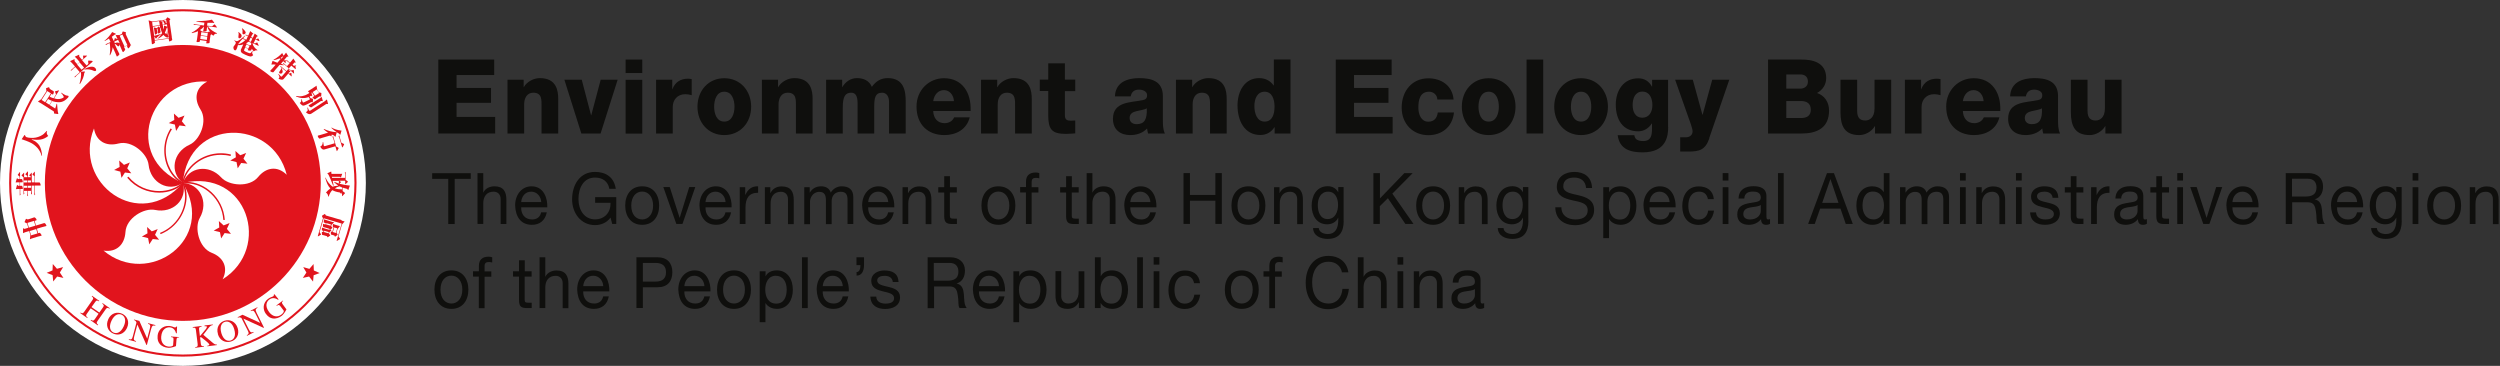 <svg width="410" height="60" viewBox="0 0 410 60" fill="none" xmlns="http://www.w3.org/2000/svg">
<rect x="0" y="0" width="410" height="60" fill="#333333" stroke="none"/>
<g clip-path="url(#clip0_4355_6857)">
<path d="M30 60C46.571 60 60 46.571 60 30C60 13.429 46.571 0 30 0C13.429 0 0 13.429 0 30C0 46.571 13.429 60 30 60Z" fill="white"/>
<path d="M29.984 1.514C14.259 1.514 1.498 14.275 1.498 30C1.498 45.724 14.259 58.486 29.984 58.486C45.708 58.486 58.47 45.724 58.47 30C58.47 14.275 45.724 1.514 29.984 1.514ZM29.984 58.144C14.438 58.144 1.839 45.545 1.839 30C1.839 14.454 14.438 1.856 29.984 1.856C45.529 1.856 58.128 14.454 58.128 30C58.128 45.545 45.529 58.144 29.984 58.144Z" fill="#E1141D"/>
<path d="M29.984 52.626C42.485 52.626 52.61 42.502 52.61 30C52.61 17.499 42.469 7.374 29.984 7.374C17.499 7.374 7.358 17.515 7.358 30C7.358 42.485 17.483 52.626 29.984 52.626Z" fill="#E1141D"/>
<path d="M29.984 30C19.973 25.768 24.401 12.729 33.988 13.38C32.051 14.373 31.774 16.229 32.881 17.954C34.118 19.875 32.767 22.984 31.091 23.733C28.34 24.97 27.786 28.275 29.984 30Z" fill="white"/>
<path d="M29.984 30C22.87 38.22 11.834 29.967 15.415 21.064C15.757 23.212 17.45 24.059 19.419 23.538C21.633 22.952 24.172 25.198 24.368 27.021C24.693 30.016 27.672 31.563 29.984 30Z" fill="white"/>
<path d="M29.984 30C35.6 39.311 24.335 47.255 16.978 41.102C19.127 41.427 20.445 40.092 20.575 38.057C20.705 35.762 23.619 34.053 25.426 34.428C28.389 35.046 30.765 32.702 30 30H29.984Z" fill="white"/>
<path d="M29.984 30C40.581 27.542 44.65 40.695 36.511 45.806C37.488 43.869 36.625 42.192 34.721 41.46C32.588 40.63 31.856 37.325 32.767 35.73C34.265 33.109 32.767 30.114 29.984 30.017V30Z" fill="white"/>
<path d="M29.984 30C30.912 19.159 44.699 19.354 47.026 28.665C45.48 27.135 43.624 27.444 42.339 29.023C40.89 30.798 37.52 30.472 36.283 29.105C34.248 26.875 30.944 27.363 29.984 30Z" fill="white"/>
<path d="M29.446 20.575L28.877 21.471L28.681 20.429L27.672 20.185L28.584 19.664L28.519 18.622L29.284 19.322L30.26 18.948L29.821 19.892L30.488 20.706L29.446 20.575Z" fill="#E1141D"/>
<path d="M20.868 27.607L21.535 28.421L20.494 28.291L19.924 29.17L19.729 28.144L18.703 27.884L19.615 27.379L19.55 26.321L20.331 27.038L21.291 26.647L20.868 27.607Z" fill="#E1141D"/>
<path d="M24.889 37.944L25.865 37.553L25.426 38.514L26.093 39.311L25.052 39.197L24.482 40.076L24.287 39.051L23.261 38.79L24.189 38.269L24.124 37.227L24.889 37.944Z" fill="#E1141D"/>
<path d="M35.958 37.309L35.893 36.251L36.674 36.967L37.651 36.577L37.211 37.537L37.879 38.351L36.837 38.221L36.267 39.1L36.072 38.074L35.046 37.814L35.958 37.309Z" fill="#E1141D"/>
<path d="M38.79 26.582L37.764 26.322L38.676 25.801L38.611 24.759L39.392 25.459L40.369 25.084L39.929 26.029L40.581 26.842L39.555 26.728L38.985 27.607L38.79 26.582Z" fill="#E1141D"/>
<path d="M26.94 24.677C26.94 23.473 27.265 22.219 27.982 21.064L28.193 21.194C27.493 22.301 27.184 23.505 27.184 24.677C27.184 26.94 28.356 29.04 30.032 29.902L29.919 30.13C28.144 29.219 26.94 27.037 26.94 24.693V24.677Z" fill="#E1141D"/>
<path d="M20.868 29.137L21.064 28.975C22.415 30.602 24.319 31.335 26.11 31.335C27.591 31.335 28.991 30.83 29.902 29.919L30.081 30.098C29.105 31.074 27.64 31.595 26.11 31.595C24.254 31.595 22.268 30.83 20.868 29.154V29.137Z" fill="#E1141D"/>
<path d="M26.256 38.188C28.942 37.114 30.358 34.525 30.358 32.214C30.358 31.433 30.195 30.7 29.87 30.049L30.098 29.935C30.439 30.619 30.602 31.4 30.602 32.198C30.602 34.607 29.121 37.276 26.337 38.4L26.24 38.172L26.256 38.188Z" fill="#E1141D"/>
<path d="M30.667 30.082C30.439 30.082 30.228 30.082 30.016 30.13L29.984 29.886C30.212 29.854 30.439 29.837 30.667 29.837C33.5 29.837 36.609 32.377 36.869 36.072H36.625C36.397 32.523 33.353 30.082 30.667 30.082Z" fill="#E1141D"/>
<path d="M29.87 29.984C30.293 27.428 33.011 25.133 36.218 25.133C36.772 25.133 37.325 25.198 37.879 25.344L37.813 25.589C37.276 25.458 36.739 25.393 36.202 25.393C33.109 25.393 30.488 27.623 30.098 30.032L29.854 30L29.87 29.984Z" fill="#E1141D"/>
<path d="M9.816 44.699L10.402 45.578L9.376 45.35L8.725 46.164L8.627 45.122L7.651 44.748L8.611 44.341L8.66 43.299L9.344 44.08L10.353 43.803L9.816 44.699Z" fill="#E1141D"/>
<path d="M50.25 44.699L49.664 45.578L50.689 45.35L51.34 46.18L51.438 45.138L52.431 44.78L51.47 44.357L51.422 43.299L50.738 44.096L49.729 43.803L50.25 44.699Z" fill="#E1141D"/>
<path d="M13.185 51.242C13.543 51.47 13.625 51.389 13.852 51.08L15.139 49.24C15.366 48.931 15.334 48.85 15.041 48.589L15.106 48.508L16.278 49.338L16.229 49.419C15.887 49.224 15.806 49.24 15.594 49.55L15.008 50.364L16.294 51.259L16.88 50.429C17.092 50.119 17.076 50.038 16.766 49.794L16.831 49.712L18.003 50.542L17.954 50.624C17.613 50.429 17.531 50.445 17.32 50.738L16.001 52.626C15.806 52.903 15.79 53.017 16.099 53.277L16.034 53.359L14.862 52.528L14.927 52.447C15.285 52.675 15.383 52.593 15.594 52.284L16.164 51.454L14.878 50.559L14.259 51.438C14.064 51.715 14.048 51.828 14.373 52.089L14.325 52.17L13.153 51.34L13.218 51.259L13.185 51.242Z" fill="#E1141D"/>
<path d="M17.743 52.366C18.247 51.291 19.257 51.096 20.038 51.454C20.803 51.812 21.324 52.708 20.819 53.798C20.347 54.791 19.387 55.1 18.541 54.693C17.694 54.303 17.287 53.359 17.759 52.366H17.743ZM20.282 53.538C20.787 52.463 20.429 51.845 19.957 51.617C19.485 51.389 18.785 51.535 18.28 52.61C17.808 53.635 18.085 54.286 18.606 54.531C19.127 54.775 19.794 54.58 20.282 53.538Z" fill="#E1141D"/>
<path d="M25.442 53.408C25.117 53.359 24.954 53.343 24.791 53.929L24.091 56.566H24.01L22.529 53.229L22.008 55.182C21.878 55.703 21.943 55.833 22.317 55.947L22.285 56.045L21.113 55.735L21.145 55.638C21.536 55.719 21.65 55.67 21.796 55.117L22.382 52.903C22.252 52.594 22.171 52.545 21.975 52.496V52.398L22.854 52.626L24.14 55.54L24.58 53.863C24.726 53.294 24.596 53.212 24.27 53.098L24.303 53.001L25.475 53.31V53.408H25.442Z" fill="#E1141D"/>
<path d="M29.333 55.344C29.105 55.344 28.975 55.344 28.942 55.719L28.861 56.761C28.861 56.761 28.144 57.086 27.575 57.037C27.07 57.005 26.5 56.793 26.175 56.37C25.931 56.044 25.8 55.735 25.849 55.051C25.914 54.189 26.647 53.375 27.754 53.456C28.275 53.505 28.503 53.684 28.665 53.7C28.698 53.7 28.877 53.7 28.926 53.554H29.04L28.991 54.661H28.877C28.763 54.27 28.535 53.733 27.819 53.684C27.331 53.652 26.549 53.912 26.435 55.214C26.37 56.142 26.858 56.777 27.656 56.842C27.998 56.875 28.372 56.777 28.389 56.598L28.454 55.768C28.486 55.344 28.389 55.328 28.047 55.279V55.182L29.365 55.279V55.377L29.333 55.344Z" fill="#E1141D"/>
<path d="M33.549 53.375L34.9 53.212V53.31C34.607 53.375 34.493 53.408 34.184 53.815L33.337 54.905L34.688 56.045C35.062 56.37 35.274 56.549 35.567 56.501V56.598L34.004 56.794V56.696C34.265 56.647 34.346 56.631 34.33 56.517C34.314 56.354 33.744 55.882 33.549 55.736L32.93 55.263L32.816 55.394L32.93 56.354C32.979 56.712 33.044 56.794 33.451 56.761V56.859L32.019 57.038V56.94C32.409 56.875 32.458 56.777 32.409 56.37L32.133 54.14C32.084 53.733 31.97 53.717 31.612 53.733V53.636L33.06 53.457V53.554C32.67 53.636 32.605 53.701 32.653 54.075L32.784 55.133C33.809 53.945 33.939 53.782 33.923 53.619C33.907 53.473 33.809 53.489 33.549 53.505V53.408V53.375Z" fill="#E1141D"/>
<path d="M35.746 54.791C35.404 53.652 36.039 52.838 36.853 52.593C37.667 52.349 38.644 52.691 38.985 53.831C39.295 54.889 38.774 55.751 37.862 56.012C36.967 56.272 36.039 55.849 35.73 54.791H35.746ZM38.416 53.993C38.09 52.87 37.407 52.626 36.902 52.773C36.397 52.919 35.974 53.489 36.3 54.628C36.625 55.719 37.26 56.012 37.813 55.849C38.367 55.686 38.741 55.1 38.416 54.01V53.993Z" fill="#E1141D"/>
<path d="M42.225 50.477C41.948 50.656 41.818 50.754 42.078 51.291L43.299 53.733L43.218 53.766L39.913 52.252L40.825 54.059C41.069 54.531 41.216 54.579 41.557 54.433L41.606 54.514L40.516 55.068L40.467 54.986C40.809 54.791 40.874 54.661 40.613 54.172L39.588 52.138C39.279 52.008 39.197 52.024 39.018 52.105L38.969 52.024L39.767 51.617L42.664 52.952L41.883 51.405C41.606 50.868 41.476 50.901 41.151 51.031L41.102 50.949L42.192 50.396L42.241 50.477H42.225Z" fill="#E1141D"/>
<path d="M46.408 49.371C46.245 49.517 46.148 49.615 46.359 49.908L46.978 50.738C46.978 50.738 46.652 51.438 46.196 51.796C45.789 52.105 45.236 52.317 44.699 52.219C44.308 52.138 43.999 51.992 43.592 51.454C43.071 50.754 43.087 49.664 43.966 49.013C44.39 48.703 44.683 48.687 44.813 48.589C44.845 48.557 44.959 48.443 44.91 48.313L45.008 48.248L45.692 49.094L45.594 49.159C45.269 48.947 44.731 48.703 44.162 49.127C43.771 49.42 43.348 50.136 44.145 51.194C44.715 51.943 45.496 52.089 46.131 51.601C46.424 51.389 46.62 51.08 46.522 50.933L46.017 50.266C45.757 49.924 45.676 49.973 45.383 50.168L45.334 50.087L46.392 49.289L46.441 49.371H46.408Z" fill="#E1141D"/>
<path d="M7.618 36.983C7.618 36.983 7.553 36.853 7.488 36.755C7.406 36.625 7.357 36.593 7.325 36.593C7.292 36.593 7.26 36.593 7.211 36.593L6.674 36.755L5.909 36.983H5.892L5.681 36.234L5.697 36.218L5.925 36.153C5.925 36.153 6.023 36.121 5.99 36.007C5.974 35.941 5.925 35.86 5.827 35.763C5.746 35.665 5.665 35.632 5.599 35.648L5.079 35.828L4.607 35.974C4.509 36.007 4.411 35.974 4.33 35.893C4.33 35.893 4.297 35.876 4.281 35.893C4.265 35.893 4.232 35.909 4.232 35.941L4.037 36.381C4.037 36.381 4.037 36.414 4.037 36.43C4.037 36.446 4.037 36.462 4.069 36.462L4.427 36.642L4.639 37.341L4.623 37.358L4.086 37.52C3.988 37.553 3.907 37.52 3.841 37.439C3.841 37.439 3.825 37.423 3.809 37.439C3.793 37.439 3.776 37.455 3.776 37.472V38.237C3.874 38.188 4.004 38.139 4.167 38.074L4.786 37.895L4.981 38.546L4.9 39.246C5.062 39.164 5.225 39.099 5.404 39.051L6.202 38.806L6.771 38.66C6.771 38.66 6.804 38.66 6.82 38.627C6.82 38.627 6.82 38.595 6.82 38.578C6.82 38.53 6.755 38.465 6.69 38.367C6.609 38.237 6.56 38.204 6.527 38.188C6.495 38.188 6.462 38.188 6.413 38.188L6.267 38.237H6.251L6.055 37.537V37.504L6.869 37.26L7.553 37.081C7.553 37.081 7.602 37.081 7.602 37.048C7.602 37.048 7.602 37 7.602 36.983H7.618ZM4.753 37.325H4.737L4.509 36.576L4.525 36.544L5.551 36.234H5.567L5.795 36.983L5.779 37.016L4.753 37.325ZM6.169 38.253L6.153 38.285L5.111 38.595H5.095L4.883 37.895L4.9 37.879L5.925 37.569H5.941L6.137 38.269L6.169 38.253Z" fill="#E1141D"/>
<path d="M3.337 31.937L3.321 31.953L3.337 31.937Z" fill="white"/>
<path d="M5.762 31.937H5.746V31.953L5.762 31.937Z" fill="white"/>
<path d="M4.59 32.1H4.574V32.116L4.59 32.1Z" fill="white"/>
<path d="M3.19 28.242L3.206 28.226L3.19 28.242Z" fill="#E1141D"/>
<path d="M3.663 29.886C3.663 29.886 3.728 29.87 3.728 29.821C3.728 29.756 3.728 29.674 3.695 29.593C3.663 29.495 3.646 29.447 3.63 29.414C3.614 29.381 3.581 29.365 3.549 29.365H3.304H3.288V28.242V28.209C3.288 28.209 3.288 28.209 3.272 28.209C3.272 28.209 3.239 28.209 3.239 28.226L2.93 28.633C2.93 28.649 2.914 28.665 2.914 28.681C2.914 28.681 2.914 28.714 2.946 28.73L3.223 28.974V29.349L3.207 29.365H2.93L2.849 29.235C2.849 29.235 2.832 29.219 2.816 29.219C2.8 29.219 2.784 29.219 2.767 29.251L2.556 29.919C2.653 29.919 2.93 29.902 2.93 29.902H3.207H3.223V30.456L3.207 30.472H2.946C2.897 30.358 2.881 30.342 2.865 30.342C2.865 30.342 2.849 30.342 2.832 30.342C2.8 30.342 2.784 30.342 2.784 30.374L2.604 31.026C2.686 31.026 2.93 30.993 2.93 30.993H3.239V32.067L3.37 31.953C3.337 31.839 3.321 31.742 3.321 31.66V31.009L3.337 30.993H3.516H3.711H3.728C3.728 30.993 3.744 30.96 3.744 30.912C3.744 30.863 3.744 30.781 3.695 30.667C3.663 30.537 3.63 30.505 3.63 30.488C3.614 30.488 3.581 30.472 3.565 30.472H3.288V29.919L3.304 29.902H3.695L3.663 29.886Z" fill="#E1141D"/>
<path d="M6.593 30.098C6.56 30.016 6.527 29.919 6.462 29.919H6.12H5.73H5.714V28.177C5.714 28.144 5.714 28.144 5.714 28.144C5.697 28.144 5.681 28.144 5.681 28.16L5.339 28.551C5.339 28.551 5.323 28.584 5.323 28.6C5.323 28.6 5.323 28.633 5.355 28.649L5.648 28.909V29.886L5.632 29.902H5.225H5.209V28.356V28.323C5.209 28.323 5.209 28.323 5.193 28.323C5.176 28.323 5.16 28.323 5.16 28.34L4.835 28.698C4.835 28.698 4.802 28.747 4.802 28.763C4.802 28.779 4.802 28.795 4.835 28.812L5.095 29.007V29.04L5.079 29.056H4.607H4.59V28.16C4.59 28.128 4.574 28.128 4.558 28.128C4.542 28.128 4.525 28.128 4.509 28.144L4.183 28.535C4.183 28.535 4.167 28.567 4.167 28.584C4.167 28.6 4.167 28.616 4.2 28.633L4.493 28.86V29.04L4.476 29.056H3.956V28.356L3.939 28.323C3.939 28.323 3.923 28.323 3.907 28.34L3.565 28.714C3.565 28.714 3.549 28.747 3.549 28.779C3.549 28.795 3.549 28.812 3.565 28.828L3.858 29.072V31.904L3.988 31.774C3.956 31.677 3.939 31.579 3.939 31.497V31.318L3.956 31.302H4.46H4.476V32.181L4.607 32.083C4.574 31.937 4.558 31.823 4.558 31.709V31.318V31.302H5.079H5.095V31.904L5.241 31.774C5.209 31.628 5.193 31.497 5.193 31.367V30.456L5.209 30.439H5.632V32.035L5.762 31.904C5.73 31.774 5.714 31.644 5.714 31.546V30.439V30.423H6.186H6.56C6.625 30.423 6.658 30.423 6.658 30.423C6.658 30.423 6.658 30.39 6.658 30.358C6.658 30.293 6.641 30.179 6.593 30.065V30.098ZM3.907 29.902V29.609V29.593H4.411H4.428V29.902L4.411 29.919H3.89L3.907 29.902ZM4.428 30.797H3.923H3.907V30.472L3.923 30.456H4.428H4.444V30.781L4.428 30.797ZM4.525 29.902V29.609L4.542 29.593H5.062H5.079V29.902L5.062 29.919H4.525V29.902ZM5.062 30.797H4.542V30.472L4.558 30.456H5.079H5.095V30.781L5.079 30.797H5.062Z" fill="#E1141D"/>
<path d="M5.241 22.854H5.258C5.762 22.935 6.234 22.951 6.658 22.886C7.081 22.821 7.504 22.626 7.911 22.3C7.699 22.073 7.618 21.845 7.683 21.633C7.683 21.6 7.699 21.568 7.732 21.535L7.667 21.47C7.455 21.698 7.276 21.877 7.162 21.975C7.032 22.089 6.853 22.203 6.609 22.317C6.365 22.431 6.12 22.512 5.876 22.561C5.632 22.61 5.355 22.626 5.079 22.61C4.802 22.61 4.542 22.561 4.346 22.496C4.249 22.463 4.183 22.398 4.151 22.3C4.118 22.186 4.086 22.17 4.069 22.154C4.053 22.154 4.021 22.154 4.004 22.154L3.549 22.838C3.549 22.838 3.695 22.87 3.76 22.903C4.069 23 4.46 23.147 4.932 23.358C5.388 23.57 5.795 23.879 6.137 24.254C6.462 24.628 6.706 25.068 6.82 25.54H6.902C6.853 24.84 6.706 24.286 6.462 23.879C6.202 23.472 5.795 23.131 5.209 22.903H5.193V22.886L5.241 22.854Z" fill="#E1141D"/>
<path d="M11.28 15.822C11.28 15.822 11.248 15.741 11.215 15.724C11.199 15.708 11.15 15.692 11.085 15.692C10.857 15.675 10.613 15.578 10.353 15.399C10.271 15.35 10.174 15.268 10.092 15.203L10.027 15.252C10.206 15.431 10.353 15.643 10.466 15.887V15.903V15.936C10.401 16.017 10.271 16.099 10.06 16.164C9.848 16.229 9.653 16.261 9.457 16.245C9.262 16.245 9.083 16.196 8.92 16.131H8.888V16.099L9.669 14.878V14.829C9.669 14.829 9.636 14.829 9.604 14.829C9.571 14.829 9.083 14.959 9.083 14.959C9.067 14.959 9.05 14.959 9.034 14.992C9.034 15.008 9.034 15.024 9.034 15.041L9.181 15.48V15.496L8.79 16.115C8.562 16.05 8.35 15.968 8.171 15.871H8.155V15.838L8.448 15.382L8.611 15.496C8.611 15.496 8.692 15.529 8.725 15.448C8.757 15.399 8.79 15.317 8.822 15.187C8.855 15.057 8.839 14.992 8.774 14.943L8.399 14.731L8.188 14.585C8.188 14.585 8.09 14.471 8.074 14.357C8.074 14.357 8.074 14.324 8.057 14.308C8.041 14.308 8.025 14.308 7.992 14.308L7.618 14.438C7.618 14.438 7.569 14.471 7.553 14.487C7.553 14.503 7.553 14.52 7.553 14.536L7.618 14.943L6.771 16.261L6.218 16.652C6.348 16.717 6.527 16.815 6.755 16.961L8.822 18.28C8.822 18.28 8.888 18.378 8.855 18.475C8.839 18.508 8.839 18.557 8.855 18.573C8.855 18.589 8.888 18.605 8.904 18.622C8.936 18.622 9.49 18.703 9.49 18.703C9.522 18.703 9.539 18.703 9.555 18.671C9.571 18.638 9.571 18.622 9.555 18.589C9.506 18.475 9.457 18.215 9.425 17.775L9.36 17.026H9.278C9.229 17.254 9.164 17.499 9.067 17.759V17.792H9.034L8.171 17.238H8.155V17.206L8.562 16.571C8.709 16.636 8.888 16.685 9.099 16.717C9.295 16.75 9.506 16.766 9.718 16.766C9.929 16.766 10.125 16.717 10.32 16.636C10.515 16.554 10.694 16.441 10.857 16.294C11.02 16.148 11.134 16.05 11.15 16.017L11.199 15.952C11.199 15.952 11.248 15.854 11.232 15.806L11.28 15.822ZM7.439 16.782H7.423L6.853 16.408H6.837V16.375L7.748 14.943H7.764L8.334 15.301V15.334L7.406 16.766L7.439 16.782ZM8.497 16.571L8.106 17.173H8.09L7.537 16.815V16.782L7.878 16.245H7.895C8.057 16.343 8.269 16.441 8.481 16.522H8.497V16.554V16.571Z" fill="#E1141D"/>
<path d="M15.138 10.027C15.138 10.027 15.138 10.027 15.138 10.011C15.138 10.011 15.138 10.011 15.138 9.994C15.138 9.994 15.106 9.978 15.09 9.978C15.073 9.978 14.536 9.929 14.536 9.929C14.536 9.929 14.52 9.929 14.487 9.962C14.455 9.978 14.455 9.994 14.455 10.027L14.487 10.483L14.211 10.727H14.194L13.478 9.897V9.864L14.259 9.181L14.276 9.148C14.276 9.148 14.243 9.132 14.211 9.115H13.673C13.673 9.115 13.641 9.115 13.625 9.115C13.625 9.115 13.608 9.148 13.625 9.164L13.657 9.604V9.62L13.462 9.799H13.445L13.039 9.327C13.039 9.327 12.957 9.181 12.99 9.115C13.006 9.05 13.006 9.018 12.99 8.985C12.99 8.985 12.973 8.969 12.941 8.985L12.257 9.295C12.257 9.295 12.42 9.441 12.599 9.62L13.055 10.157H13.071L13.055 10.19L12.664 10.532L12.257 10.06C12.257 10.06 12.192 9.881 12.241 9.783C12.241 9.783 12.241 9.75 12.225 9.718C12.208 9.701 12.192 9.701 12.16 9.718L11.492 10.027C11.492 10.027 11.639 10.157 11.802 10.336L12.29 10.89V10.922L11.557 11.557H11.753C11.834 11.443 11.915 11.362 11.98 11.297L12.339 10.987H12.355L13.071 11.818V11.85L12.16 12.648H12.355C12.355 12.648 12.485 12.469 12.566 12.387L15.22 10.092L15.138 10.027ZM12.664 10.597H12.648L12.664 10.564L13.055 10.239L13.771 11.069V11.101L13.38 11.443L12.664 10.613V10.597Z" fill="#E1141D"/>
<path d="M13.885 11.72L13.267 11.769C13.348 12.338 13.267 12.989 13.039 13.738L13.12 13.771C13.543 13.103 13.787 12.485 13.82 11.948L13.934 11.834C13.934 11.834 13.95 11.801 13.934 11.769C13.934 11.769 13.901 11.752 13.885 11.752V11.72Z" fill="#E1141D"/>
<path d="M15.757 11.427C15.757 11.345 15.708 11.264 15.643 11.183C15.496 11.004 15.269 10.922 14.959 10.939C14.666 10.955 14.276 11.085 13.836 11.329V11.411C14.373 11.313 14.894 11.378 15.399 11.622C15.529 11.687 15.627 11.671 15.708 11.622C15.757 11.573 15.79 11.508 15.773 11.427H15.757Z" fill="#E1141D"/>
<path d="M21.519 7.504L21.21 6.885L20.624 5.616C20.624 5.616 20.608 5.502 20.624 5.437C20.657 5.388 20.657 5.355 20.657 5.323C20.657 5.306 20.624 5.29 20.591 5.274L20.233 5.176C20.233 5.176 20.152 5.176 20.136 5.176C20.103 5.176 20.103 5.209 20.087 5.241L19.973 5.567L19.582 5.746H18.964C19.013 5.844 19.078 5.958 19.127 6.088L19.257 6.365V6.413L19.224 6.397L18.915 6.267L18.85 6.251C18.85 6.251 18.85 6.251 18.817 6.299L18.72 6.658L18.654 6.69H18.638L18.345 6.055V6.023C18.541 5.892 18.671 5.795 18.703 5.762C18.736 5.73 18.785 5.697 18.801 5.681C18.834 5.681 18.882 5.665 18.915 5.648C18.964 5.648 18.98 5.648 18.996 5.616C18.996 5.599 18.996 5.567 18.996 5.551C18.996 5.551 18.996 5.534 18.964 5.518L18.394 5.258C18.069 5.779 17.645 6.267 17.141 6.69L17.173 6.739C17.45 6.592 17.694 6.446 17.873 6.316L18.117 6.869L18.101 6.902L17.271 7.276L17.434 7.357C17.564 7.26 17.678 7.195 17.759 7.162L17.971 7.064H17.987C18.101 7.651 18.101 8.318 17.987 9.05H18.052C18.28 8.643 18.427 8.204 18.475 7.781V7.764H18.492L18.915 8.692L19.11 9.164V9.213C19.11 9.213 19.175 9.278 19.241 9.246C19.289 9.213 19.371 9.164 19.452 9.083C19.55 8.969 19.566 8.92 19.582 8.92C19.582 8.888 19.582 8.855 19.566 8.822L19.517 8.725L19.224 8.139L18.801 7.211L18.817 7.178H18.834C18.834 7.178 18.899 7.227 18.98 7.276C19.078 7.325 19.159 7.406 19.241 7.504C19.306 7.585 19.387 7.618 19.468 7.585C19.501 7.585 19.534 7.537 19.55 7.488C19.566 7.439 19.582 7.39 19.55 7.325L19.566 7.292H19.582L19.843 7.895L20.087 8.448C20.087 8.448 20.119 8.513 20.152 8.53C20.152 8.53 20.185 8.53 20.201 8.53C20.25 8.53 20.299 8.464 20.364 8.383C20.429 8.318 20.478 8.253 20.51 8.188C20.543 8.139 20.526 8.09 20.51 8.041L20.331 7.683L20.347 7.651L20.771 7.455H20.787L20.966 7.878C20.966 7.878 20.982 7.927 20.998 7.927C20.998 7.927 21.031 7.927 21.047 7.927C21.112 7.895 21.194 7.83 21.275 7.716C21.373 7.602 21.389 7.504 21.357 7.423L21.519 7.504ZM19.582 7.081V7.13V7.097C19.452 6.951 19.208 6.934 18.834 7.064L18.736 6.853L18.752 6.82L19.354 6.544H19.371L19.615 7.064V7.081H19.582ZM20.868 7.455L20.445 7.651H20.429L19.631 5.892V5.86L20.071 5.665H20.087L20.901 7.423L20.884 7.455H20.868Z" fill="#E1141D"/>
<path d="M28.177 6.055L27.786 3.369V3.353L27.9 3.223C27.9 3.223 27.933 3.174 27.933 3.141C27.933 3.109 27.916 3.093 27.9 3.093L27.509 2.865C27.509 2.865 27.461 2.848 27.444 2.865C27.428 2.865 27.412 2.865 27.396 2.897L27.168 3.223L25.019 3.532L24.368 3.337C24.401 3.532 24.433 3.679 24.449 3.792L24.84 6.592L24.905 7.195C24.905 7.195 24.905 7.243 24.938 7.243C24.954 7.243 24.97 7.243 25.003 7.243C25.052 7.243 25.133 7.211 25.231 7.146C25.361 7.081 25.393 7.048 25.41 7.032C25.41 6.999 25.426 6.983 25.41 6.95L25.361 6.69L25.377 6.657L27.672 6.332H27.689V6.348V6.478L27.737 6.739C27.737 6.739 27.737 6.771 27.77 6.788C27.786 6.788 27.819 6.804 27.835 6.788C27.851 6.788 27.916 6.771 28.079 6.69C28.209 6.625 28.258 6.56 28.242 6.478L28.161 6.055H28.177ZM27.379 4.004L27.428 4.33V4.362H27.396L26.907 4.199C26.891 4.492 26.875 4.704 26.842 4.818H26.826C26.793 4.704 26.744 4.476 26.696 4.102L26.712 4.085L27.396 3.988H27.412L27.379 4.004ZM26.858 3.337L27.249 3.272H27.265V3.288L27.331 3.776V3.825L27.298 3.809L27.168 3.744V3.711C27.168 3.679 27.184 3.63 27.168 3.597C27.168 3.532 27.119 3.483 27.054 3.451C26.989 3.402 26.907 3.386 26.81 3.386V3.353L26.826 3.337H26.858ZM26.37 3.418L26.679 3.369H26.728L26.696 3.402H26.679C26.777 3.467 26.826 3.548 26.858 3.662C26.875 3.776 26.924 3.825 26.972 3.841H27.005V3.874L26.907 4.004L26.679 4.037H26.663V4.02L26.614 3.695V3.679C26.696 3.613 26.696 3.581 26.696 3.565C26.696 3.532 26.679 3.532 26.663 3.532L26.386 3.483H26.337L26.37 3.451V3.418ZM25.035 4.248L24.954 3.646L24.97 3.63L26.077 3.467H26.093L26.142 3.711L26.191 4.085V4.118L25.068 4.281L25.035 4.248ZM27.689 6.25L25.393 6.576H25.377V6.56L25.296 5.974L25.312 5.957C25.312 5.957 25.361 6.071 25.426 6.136C25.475 6.202 25.507 6.267 25.54 6.299C25.556 6.332 25.573 6.332 25.573 6.332C25.605 6.332 25.638 6.299 25.67 6.25C25.703 6.185 25.752 6.12 25.833 6.055L26.419 5.583V5.55C26.028 5.681 25.654 5.795 25.296 5.876H25.279V5.86L25.068 4.362V4.313L25.1 4.33L25.198 4.395C25.328 4.346 25.41 4.313 25.459 4.313L26.207 4.199V4.216L26.256 4.509V4.558L26.224 4.525L25.996 4.362C25.996 4.362 25.963 4.362 25.947 4.362C25.931 4.362 25.914 4.362 25.914 4.395L25.784 4.59H25.638V4.606L25.214 4.492C25.231 4.59 25.247 4.688 25.279 4.802L25.345 5.225L25.393 5.583C25.393 5.583 25.41 5.648 25.426 5.664C25.426 5.664 25.442 5.664 25.475 5.664C25.475 5.664 25.524 5.664 25.638 5.583C25.752 5.518 25.768 5.502 25.784 5.485C25.784 5.485 25.8 5.453 25.784 5.437V5.323V5.306H25.8L25.898 5.29H25.914V5.306V5.453L25.947 5.485C25.947 5.485 25.979 5.485 26.012 5.485C26.044 5.485 26.11 5.453 26.207 5.404C26.305 5.355 26.337 5.306 26.337 5.225L26.289 5.03L26.24 4.639V4.623L26.289 4.558L26.321 4.525V4.574C26.403 4.916 26.484 5.192 26.582 5.42V5.437C26.386 5.762 26.142 6.055 25.833 6.316L25.866 6.348C26.224 6.202 26.533 5.99 26.793 5.73H26.81C26.924 5.876 27.054 5.99 27.184 6.055C27.314 6.136 27.428 6.169 27.493 6.153C27.591 6.153 27.64 6.088 27.623 6.006C27.623 5.957 27.591 5.909 27.558 5.827C27.526 5.746 27.493 5.648 27.477 5.55C27.477 5.437 27.444 5.257 27.428 5.013H27.396C27.347 5.453 27.331 5.485 27.331 5.502C27.331 5.534 27.298 5.55 27.265 5.55C27.233 5.55 27.216 5.55 27.184 5.534C27.184 5.534 27.135 5.502 27.038 5.371V5.355C27.135 5.16 27.233 4.916 27.331 4.59C27.363 4.558 27.379 4.525 27.412 4.509H27.444L27.689 6.218L27.672 6.234L27.689 6.25ZM25.882 5.225L25.784 5.241V5.225L25.703 4.704L25.719 4.688H25.817L25.833 4.671L25.898 5.225H25.882Z" fill="#E1141D"/>
<path d="M34.183 4.363L34.151 4.314H34.2L35.534 4.509C35.567 4.509 35.583 4.509 35.599 4.509C35.599 4.493 35.599 4.477 35.567 4.444L35.241 4.021C35.241 4.021 35.209 4.004 35.193 4.004C35.176 4.004 35.144 4.004 35.127 4.021L34.786 4.314L33.972 4.2H33.955V4.184L34.02 3.744H34.037C34.135 3.744 34.297 3.744 34.509 3.744C34.737 3.744 34.867 3.744 34.932 3.744C34.965 3.744 34.997 3.744 35.03 3.777C35.046 3.777 35.062 3.777 35.095 3.777C35.111 3.777 35.127 3.76 35.127 3.744C35.127 3.744 35.127 3.711 35.127 3.695L34.753 3.223C34.248 3.37 33.386 3.451 32.214 3.5V3.565C32.556 3.614 32.979 3.663 33.5 3.711H33.516V3.744L33.451 4.167L33.434 4.184L31.725 3.939L31.823 4.086C31.904 4.086 32.051 4.086 32.263 4.102L32.865 4.184H32.897L32.881 4.216C32.539 4.656 32.051 5.046 31.432 5.356L31.481 5.437C31.97 5.323 32.295 5.209 32.442 5.128H32.474V5.144L32.425 5.6L32.311 6.446L32.23 6.821V6.853C32.23 6.853 32.279 6.886 32.344 6.902C32.425 6.902 32.523 6.902 32.621 6.886C32.751 6.853 32.767 6.821 32.767 6.821L32.8 6.576H32.816L33.858 6.723H33.874V6.755L33.825 7.065C33.825 7.065 33.825 7.114 33.907 7.114C33.988 7.114 34.086 7.114 34.2 7.097C34.33 7.065 34.362 7.032 34.362 7.016L34.395 6.625L34.525 5.762C34.525 5.762 34.558 5.697 34.59 5.681C34.639 5.665 34.639 5.649 34.639 5.649V5.616L34.672 5.632C34.818 5.746 34.932 5.828 34.997 5.86C35.095 5.714 35.16 5.616 35.241 5.583C35.323 5.535 35.404 5.518 35.502 5.535C35.518 5.535 35.534 5.535 35.551 5.535L35.599 5.453C35.046 5.225 34.558 4.883 34.167 4.444L34.183 4.363ZM33.988 6.039L33.923 6.544H33.907L32.865 6.397H32.849V6.381L32.914 5.876L32.93 5.86L33.972 6.007H33.988V6.023V6.039ZM34.069 5.437L34.004 5.909L33.988 5.925L32.962 5.779H32.946V5.746L33.011 5.274H33.028L34.069 5.421H34.086V5.453L34.069 5.437ZM34.395 5.209L34.379 5.225L34.297 5.16L34.086 5.307L33.109 5.16L32.816 4.932H32.8L32.832 4.9C33.076 4.753 33.272 4.574 33.434 4.363H33.451L33.418 4.639L33.321 5.128C33.321 5.128 33.321 5.128 33.386 5.144C33.467 5.144 33.565 5.144 33.695 5.144C33.858 5.111 33.874 5.079 33.874 5.079L33.923 4.688L33.972 4.346L33.988 4.33H34.004C34.069 4.639 34.216 4.916 34.444 5.176H34.46L34.444 5.209H34.395Z" fill="#E1141D"/>
<path d="M42.404 6.364C42.404 6.364 42.371 6.316 42.355 6.316C42.355 6.316 42.322 6.316 42.29 6.316L41.997 6.462L41.915 6.43V6.397L42.078 6.039C42.078 6.039 42.127 5.99 42.192 5.974C42.273 5.957 42.29 5.941 42.29 5.941C42.29 5.941 42.29 5.925 42.225 5.86L41.769 5.502L41.639 5.811L41.46 6.202H41.443L41.183 6.088V6.055L41.362 5.664C41.362 5.664 41.411 5.616 41.476 5.599C41.557 5.583 41.557 5.567 41.557 5.567C41.557 5.567 41.557 5.534 41.476 5.469L41.036 5.095C41.004 5.176 40.89 5.437 40.89 5.437L40.711 5.844H40.695L40.255 5.648L40.304 5.811C40.418 5.811 40.499 5.86 40.581 5.892L40.646 5.925V5.957L40.402 6.511H40.385L39.897 6.283H39.864L39.881 6.25L40.206 5.892L40.174 5.844C39.897 6.088 39.636 6.299 39.392 6.478C39.132 6.657 38.953 6.755 38.871 6.755C38.79 6.755 38.692 6.739 38.611 6.69C38.578 6.674 38.53 6.641 38.481 6.609L38.432 6.674C38.562 6.788 38.644 6.869 38.66 6.934C38.676 6.999 38.66 7.081 38.644 7.146C38.627 7.211 38.562 7.292 38.465 7.422C38.367 7.536 38.318 7.618 38.302 7.65C38.269 7.732 38.269 7.846 38.302 7.976C38.334 8.106 38.399 8.204 38.481 8.236C38.611 8.301 38.709 8.236 38.806 8.041C38.871 7.911 38.904 7.797 38.937 7.667C38.969 7.536 38.985 7.455 39.018 7.39C39.311 7.422 39.588 7.39 39.848 7.292H39.897L39.881 7.325L39.506 8.139C39.506 8.139 39.474 8.318 39.506 8.448C39.539 8.562 39.636 8.676 39.783 8.757C39.929 8.839 40.076 8.92 40.239 8.985C40.597 9.148 40.874 9.246 41.053 9.262C41.215 9.278 41.378 9.197 41.525 9.034C41.411 8.904 41.362 8.774 41.362 8.676C41.362 8.578 41.395 8.481 41.427 8.367L41.378 8.334C41.378 8.334 41.313 8.432 41.264 8.513C41.199 8.611 41.134 8.676 41.085 8.708C41.036 8.741 40.955 8.741 40.841 8.708C40.743 8.676 40.597 8.627 40.434 8.546C40.222 8.448 40.092 8.383 40.06 8.334C40.011 8.285 40.011 8.204 40.06 8.122L40.206 7.797H40.222L40.695 8.008H40.711V8.041L40.646 8.171C40.646 8.171 40.646 8.188 40.646 8.204C40.646 8.22 40.662 8.236 40.695 8.253C40.76 8.285 40.857 8.301 40.988 8.301C41.134 8.301 41.183 8.269 41.183 8.253L41.297 8.025V7.976L41.329 8.025C41.395 8.155 41.492 8.301 41.622 8.432C41.801 8.269 41.98 8.22 42.176 8.269L42.225 8.22C41.769 7.895 41.492 7.52 41.411 7.113V7.081H41.427L42.355 7.504C42.355 7.504 42.388 7.504 42.404 7.504C42.404 7.504 42.42 7.504 42.42 7.471C42.42 7.471 42.42 7.455 42.42 7.439L42.208 7.016C42.208 6.983 42.176 6.967 42.176 6.967C42.16 6.967 42.143 6.967 42.143 6.967L41.801 7.129L41.639 7.064H41.622V7.032L41.867 6.478H41.883L42.469 6.739C42.469 6.739 42.534 6.755 42.534 6.739C42.534 6.739 42.534 6.739 42.55 6.739C42.55 6.739 42.55 6.706 42.55 6.69L42.404 6.348V6.364ZM39.099 7.26H39.034L39.067 7.227C39.23 6.967 39.49 6.674 39.799 6.348H39.816L39.848 6.413C39.848 6.413 39.978 6.43 40.06 6.478L40.206 6.543H40.239L40.222 6.576C39.962 6.869 39.588 7.097 39.083 7.26H39.099ZM40.922 7.536L40.727 7.96H40.711L40.239 7.748H40.222V7.715L40.418 7.292L40.89 7.504H40.906V7.536H40.922ZM41.215 7.032C41.183 7.162 41.183 7.276 41.183 7.39L41.167 7.406H40.939V7.439L40.499 7.243L40.402 7.113H40.385L40.402 7.081C40.418 7.081 40.499 7.016 40.776 6.836L41.199 7.032V7.048L41.215 7.032ZM41.395 6.316L41.134 6.869H41.118L40.857 6.755H40.841V6.739L41.085 6.185L41.346 6.299H41.362V6.332L41.395 6.316Z" fill="#E1141D"/>
<path d="M39.767 5.29C39.734 5.469 39.767 5.567 39.864 5.616C39.93 5.648 40.011 5.632 40.092 5.6C40.174 5.551 40.239 5.502 40.272 5.437C40.353 5.258 40.174 4.997 39.734 4.639L39.669 4.672L39.751 4.883C39.783 4.981 39.799 5.127 39.767 5.307V5.29Z" fill="#E1141D"/>
<path d="M39.116 5.795C39.083 6.072 39.099 6.153 39.116 6.186C39.116 6.234 39.148 6.251 39.197 6.267C39.262 6.3 39.327 6.283 39.425 6.234C39.506 6.186 39.571 6.104 39.604 6.023C39.636 5.941 39.636 5.844 39.604 5.746C39.571 5.632 39.409 5.469 39.148 5.258H39.083C39.132 5.404 39.164 5.567 39.132 5.779L39.116 5.795Z" fill="#E1141D"/>
<path d="M48.573 10.776C48.573 10.776 48.573 10.743 48.557 10.727C48.541 10.727 48.524 10.711 48.508 10.727L48.182 10.792L48.003 10.63H47.987V10.597L48.296 10.239L48.443 10.271C48.443 10.271 48.459 10.271 48.475 10.255C48.492 10.239 48.492 10.206 48.475 10.174L48.117 9.604C48.052 9.685 47.792 10.011 47.792 10.011L47.548 10.288L46.978 9.799V9.995C47.092 10.043 47.173 10.076 47.222 10.125L47.483 10.353V10.385L47.075 10.841H47.059L46.441 10.304V10.483C46.555 10.532 46.636 10.581 46.701 10.63L47.32 11.167H47.336V11.199L47.157 11.46L46.978 11.655L46.001 10.809V10.988C46.083 11.02 46.164 11.069 46.245 11.15L46.913 11.72H46.929L46.913 11.753L46.229 12.534C46.229 12.534 46.18 12.567 46.164 12.567C46.131 12.567 46.083 12.55 46.034 12.502C45.969 12.453 45.871 12.322 45.708 12.127L45.643 12.176C45.643 12.176 45.741 12.339 45.773 12.436C45.806 12.534 45.838 12.615 45.822 12.664C45.822 12.713 45.773 12.794 45.676 12.925C45.741 12.957 45.952 13.022 45.952 13.022C45.985 13.022 46.066 13.055 46.197 13.071C46.31 13.088 46.424 13.055 46.506 12.957L47.271 12.078H47.287L47.808 12.534H47.824C47.824 12.534 47.824 12.502 47.841 12.485C47.841 12.469 47.792 12.013 47.792 12.013C47.792 11.981 47.792 11.964 47.776 11.964C47.776 11.948 47.743 11.948 47.71 11.964L47.401 12.078L47.336 12.029H47.32V11.997L47.466 11.818C47.613 11.834 47.629 11.818 47.629 11.818C47.629 11.818 47.629 11.802 47.629 11.785L47.271 11.281V11.264V11.248L48.215 12.078C48.215 12.078 48.215 12.078 48.231 12.078C48.231 12.078 48.231 12.062 48.231 12.046C48.231 12.013 48.182 11.541 48.182 11.541C48.182 11.541 48.182 11.508 48.15 11.492C48.15 11.492 48.117 11.492 48.085 11.492L47.727 11.557L47.368 11.248V11.216L47.776 10.76L48.443 11.329C48.443 11.329 48.492 11.346 48.492 11.329C48.492 11.329 48.492 11.313 48.508 11.297L48.459 10.841L48.573 10.776Z" fill="#E1141D"/>
<path d="M45.952 10.63L46.506 10.711L46.538 10.63L46.115 10.467H46.083L46.099 10.434L46.441 10.027L46.799 10.337C46.799 10.337 46.847 10.353 46.847 10.337C46.847 10.337 46.847 10.32 46.847 10.288V9.897C46.847 9.897 46.831 9.865 46.815 9.848C46.799 9.848 46.782 9.832 46.766 9.848L46.538 9.946L46.522 9.93L47.092 9.262L47.238 9.311C47.238 9.311 47.271 9.311 47.287 9.295C47.303 9.279 47.303 9.262 47.287 9.23L46.913 8.627L46.669 8.953L46.522 9.116H46.506H46.489L46.278 8.693C45.92 9.1 45.448 9.474 44.862 9.799V9.865C45.171 9.832 45.496 9.718 45.855 9.572L45.985 9.685H46.001L45.985 9.718L45.496 10.288H45.48L44.699 9.979C44.666 10.076 44.52 10.516 44.52 10.516C44.52 10.548 44.52 10.565 44.52 10.581C44.52 10.581 44.552 10.597 44.634 10.581C44.699 10.581 44.764 10.565 44.829 10.565L45.187 10.597H45.22L45.187 10.63L44.699 11.199L44.357 11.557C44.357 11.557 44.325 11.623 44.325 11.639C44.325 11.655 44.341 11.671 44.357 11.704C44.406 11.753 44.487 11.785 44.617 11.834C44.748 11.883 44.829 11.867 44.878 11.802L45.171 11.427L45.838 10.662L45.952 10.63ZM46.034 9.523H46.001L46.034 9.49C46.034 9.49 46.099 9.441 46.343 9.262H46.408L46.441 9.279V9.311L46.148 9.62H46.131L46.034 9.523Z" fill="#E1141D"/>
<path d="M45.855 12.03C45.855 12.03 45.985 12.095 46.066 12.078C46.148 12.078 46.213 12.03 46.278 11.964C46.327 11.899 46.359 11.818 46.359 11.704C46.359 11.606 46.294 11.427 46.18 11.183H46.099C46.099 11.362 46.017 11.525 45.855 11.704C45.757 11.818 45.741 11.932 45.855 12.013V12.03Z" fill="#E1141D"/>
<path d="M53.603 16.311C53.603 16.311 53.424 16.473 53.261 16.604L50.868 18.15C50.868 18.15 50.738 18.183 50.689 18.117C50.64 18.036 50.559 17.873 50.477 17.629L50.396 17.662C50.445 17.824 50.477 17.971 50.461 18.069C50.461 18.166 50.364 18.28 50.168 18.41C50.494 18.72 50.787 18.801 51.031 18.655L53.489 17.059C53.489 17.059 53.635 17.011 53.717 17.059C53.717 17.059 53.766 17.059 53.782 17.059C53.798 17.059 53.814 17.027 53.798 17.011L53.619 16.327L53.603 16.311Z" fill="#E1141D"/>
<path d="M51.047 16.734L51.226 16.782H51.275C51.275 16.782 51.291 16.75 51.291 16.734L51.34 16.294C51.34 16.294 51.34 16.245 51.324 16.229C51.324 16.197 51.291 16.18 51.275 16.18L50.933 16.099L50.771 15.855L50.787 15.822L51.015 15.692L51.145 15.773C51.145 15.773 51.178 15.773 51.194 15.773C51.21 15.773 51.226 15.741 51.21 15.708L51.08 15.22V15.204L51.145 15.171H51.161L51.536 15.741L51.519 15.773L51.291 15.92C51.291 15.92 51.259 15.936 51.259 15.952C51.259 15.952 51.259 15.985 51.259 16.001C51.275 16.034 51.34 16.083 51.422 16.164C51.536 16.262 51.584 16.294 51.601 16.294C51.633 16.294 51.65 16.294 51.666 16.294L51.943 16.099L52.317 15.855C52.415 15.79 52.512 15.79 52.577 15.838C52.61 15.838 52.626 15.838 52.642 15.838C52.642 15.838 52.675 15.806 52.675 15.79C52.675 15.773 52.708 15.334 52.708 15.334C52.708 15.318 52.708 15.301 52.691 15.269C52.691 15.236 52.659 15.22 52.626 15.22L52.301 15.155L52.024 14.715L51.91 14.048C51.829 14.113 51.715 14.194 51.552 14.292L50.982 14.666L50.559 14.927C50.559 14.927 50.526 14.943 50.526 14.959C50.526 14.959 50.526 14.976 50.526 14.992C50.559 15.041 50.624 15.122 50.738 15.22H50.754L50.738 15.252L50.478 15.415C50.217 15.578 49.924 15.692 49.582 15.757C49.257 15.822 48.915 15.806 48.573 15.741L48.541 15.822C49.273 16.131 49.973 16.164 50.608 15.92H50.624L50.836 16.262L50.819 16.294C50.608 16.408 50.38 16.538 50.152 16.636C49.794 16.815 49.761 16.815 49.745 16.815C49.712 16.815 49.68 16.799 49.647 16.75C49.599 16.685 49.55 16.522 49.468 16.262H49.403C49.419 16.473 49.403 16.604 49.371 16.685C49.322 16.75 49.257 16.815 49.159 16.88C49.224 16.962 49.289 17.043 49.354 17.108C49.419 17.173 49.501 17.238 49.566 17.271C49.647 17.32 49.712 17.336 49.794 17.32C49.875 17.32 50.022 17.255 50.25 17.157C50.478 17.059 50.722 16.929 50.966 16.782L51.047 16.734ZM51.291 15.09L51.943 14.666L52.317 15.236V15.269L51.666 15.692H51.65L51.291 15.122L51.308 15.09H51.291Z" fill="#E1141D"/>
<path d="M52.919 16.571C52.919 16.571 52.935 16.538 52.935 16.522L52.756 15.887C52.756 15.887 52.642 15.969 52.577 16.017C52.496 16.066 52.431 16.115 52.398 16.148L51.129 16.962L50.673 17.238C50.673 17.238 50.64 17.271 50.624 17.287C50.624 17.303 50.624 17.32 50.624 17.352C50.624 17.352 50.657 17.385 50.819 17.515C50.933 17.613 51.031 17.629 51.096 17.58L51.454 17.336L52.61 16.587C52.61 16.587 52.756 16.538 52.838 16.587C52.838 16.587 52.87 16.587 52.887 16.587L52.919 16.571Z" fill="#E1141D"/>
<path d="M54.026 22.252C54.124 22.219 54.205 22.252 54.27 22.333C54.303 22.366 54.319 22.366 54.319 22.366C54.319 22.366 54.335 22.349 54.352 22.333L54.401 22.105V22.073H54.433C54.58 22.138 54.677 22.17 54.71 22.187C54.824 22.252 54.905 22.317 54.938 22.398C54.938 22.431 54.97 22.431 54.986 22.431C55.003 22.431 55.019 22.415 55.035 22.382L55.214 21.731V21.698H55.247C55.524 21.845 55.686 21.959 55.735 22.073C55.735 22.122 55.768 22.105 55.784 22.105C55.8 22.105 55.817 22.073 55.833 22.04L56.012 21.422C55.312 21.34 54.775 21.161 54.384 20.917L54.352 20.982C54.612 21.242 54.873 21.454 55.166 21.633H55.182V21.666V21.682C54.449 21.633 53.749 21.454 53.131 21.145L53.082 21.21C53.342 21.438 53.57 21.617 53.766 21.731L53.815 21.763H53.766L52.642 22.105L52.154 22.235C52.154 22.235 52.122 22.235 52.122 22.252C52.122 22.268 52.122 22.317 52.122 22.366C52.154 22.447 52.187 22.545 52.268 22.626C52.349 22.724 52.398 22.74 52.415 22.74L52.87 22.594L54.108 22.235L54.026 22.252Z" fill="#E1141D"/>
<path d="M56.419 23.635C56.419 23.635 56.403 23.603 56.37 23.586L55.996 23.424L55.621 22.186L55.524 22.349C55.524 22.349 55.621 22.512 55.67 22.659L56.093 24.091C56.093 24.091 56.126 24.172 56.142 24.172C56.142 24.172 56.142 24.172 56.158 24.172C56.158 24.172 56.191 24.172 56.207 24.124L56.419 23.717C56.419 23.717 56.435 23.668 56.435 23.651L56.419 23.635Z" fill="#E1141D"/>
<path d="M55.507 24.222L55.133 24.026L54.628 22.301L54.514 22.447C54.58 22.545 54.645 22.659 54.677 22.789L54.873 23.473L54.856 23.505L53.294 23.961C53.294 23.961 53.196 23.961 53.163 23.961C53.131 23.961 53.114 23.912 53.098 23.88C53.098 23.831 53.049 23.636 53.001 23.294H52.935C52.935 23.701 52.773 23.945 52.512 24.043C52.724 24.433 52.952 24.596 53.196 24.515L54.986 23.994H55.003L55.214 24.742C55.214 24.742 55.231 24.791 55.247 24.791C55.247 24.791 55.247 24.791 55.263 24.791C55.263 24.791 55.279 24.791 55.296 24.742L55.524 24.335C55.524 24.335 55.54 24.287 55.524 24.27C55.524 24.27 55.507 24.238 55.475 24.222H55.507Z" fill="#E1141D"/>
<path d="M55.703 30.114H55.67L55.703 30.081L55.898 29.919C55.898 29.919 55.914 29.886 55.914 29.87C55.914 29.87 55.914 29.853 55.914 29.837L55.67 29.674L55.605 29.642H56.598H56.614V30.195V30.212C56.614 30.212 56.63 30.212 56.647 30.212L57.054 29.837C57.054 29.837 57.054 29.821 57.054 29.805C57.054 29.788 57.054 29.772 57.037 29.756L56.679 29.479V28.177L56.549 28.291C56.582 28.421 56.598 28.519 56.598 28.584V29.153L56.582 29.17H54.465L54.433 29.023V28.991H54.449H55.686C55.686 28.991 55.8 29.007 55.833 29.056C55.865 29.088 55.882 29.105 55.898 29.105H55.914L56.126 28.502C56.028 28.502 55.703 28.519 55.703 28.519H54.384H54.368L54.319 28.128C54.221 28.177 53.782 28.372 53.782 28.372C53.7 28.405 53.684 28.437 53.684 28.437C53.684 28.437 53.684 28.47 53.733 28.502C53.782 28.535 53.814 28.567 53.831 28.584C53.831 28.584 53.863 28.633 53.961 28.828C54.026 28.974 54.107 29.153 54.205 29.381L54.628 30.439H54.726L54.563 29.691V29.658H54.579H55.572V30.098H55.556C55.344 30.032 55.1 29.935 54.824 29.821L54.791 29.87C54.97 30.065 55.198 30.244 55.442 30.407V30.439L55.426 30.456C55.003 30.488 54.71 30.553 54.531 30.618C54.01 30.212 53.635 29.707 53.391 29.121L53.342 29.153C53.538 29.951 53.814 30.537 54.172 30.895L54.156 30.928C53.912 31.107 53.668 31.318 53.456 31.579C53.7 31.742 53.814 31.97 53.831 32.246H53.896C54.059 31.758 54.27 31.4 54.498 31.188H54.514C54.824 31.367 55.23 31.497 55.719 31.562C55.719 31.562 55.865 31.66 55.914 31.758C55.914 31.758 55.931 31.807 55.947 31.807C55.947 31.807 55.963 31.807 55.979 31.774L56.061 31.579H56.093V32.132C56.093 32.132 56.093 32.165 56.126 32.165C56.126 32.165 56.158 32.165 56.158 32.148L56.565 31.709C56.565 31.709 56.582 31.677 56.582 31.66C56.582 31.628 56.582 31.628 56.549 31.611L56.191 31.335V30.781H56.224C56.224 30.781 56.37 30.83 56.565 30.879C56.777 30.928 56.891 30.96 56.923 30.977C56.956 30.977 56.989 31.025 57.021 31.09C57.037 31.139 57.054 31.156 57.086 31.156C57.086 31.156 57.119 31.156 57.135 31.123L57.379 30.439C56.826 30.39 56.256 30.277 55.703 30.146V30.114ZM56.109 31.058C55.605 31.058 55.214 30.993 54.954 30.911H54.921L54.954 30.879C55.084 30.765 55.328 30.651 55.67 30.553C55.865 30.651 56.012 30.716 56.109 30.749V31.042L56.093 31.058H56.109Z" fill="#E1141D"/>
<path d="M56.012 36.088L53.505 35.355C53.407 35.323 53.342 35.241 53.326 35.127C53.326 35.111 53.326 35.095 53.294 35.095C53.277 35.095 53.261 35.095 53.261 35.095L52.838 35.355C52.838 35.355 52.805 35.388 52.805 35.404C52.805 35.437 52.805 35.469 52.822 35.502L52.968 35.795L52.122 38.708C52.122 38.741 52.122 38.741 52.138 38.757C52.138 38.757 52.154 38.757 52.17 38.757L52.61 38.497C52.626 38.497 52.642 38.48 52.642 38.464C52.642 38.464 52.642 38.432 52.642 38.415L52.415 38.074L53.082 35.795H53.098L56.012 36.657H56.028V36.69L55.214 39.457C55.214 39.457 55.214 39.49 55.214 39.506C55.214 39.506 55.231 39.506 55.263 39.506L55.735 39.229C55.735 39.229 55.768 39.213 55.768 39.197C55.768 39.181 55.768 39.164 55.768 39.148L55.507 38.773L56.077 36.837L56.517 36.316C56.403 36.283 56.028 36.185 56.028 36.185L56.012 36.088Z" fill="#E1141D"/>
<path d="M55.361 38.513C55.361 38.513 55.361 38.464 55.361 38.448L55.182 38.155L55.361 37.569L55.752 37.081C55.654 37.064 55.377 36.983 55.377 36.983L55.019 36.869L54.661 36.739C54.661 36.739 54.628 36.739 54.612 36.739C54.612 36.739 54.612 36.739 54.596 36.771C54.596 36.804 54.596 36.901 54.58 37.032C54.58 37.129 54.58 37.243 54.645 37.26H54.693L54.71 37.276L54.498 38.025H54.482L54.335 37.976C54.335 37.976 54.303 37.976 54.286 37.976C54.286 37.976 54.27 37.992 54.254 38.008C54.254 38.025 54.254 38.09 54.254 38.236C54.254 38.399 54.254 38.432 54.27 38.448C54.27 38.464 54.303 38.48 54.319 38.48L54.514 38.529L54.84 38.627L54.905 38.773C54.905 38.773 54.905 38.806 54.938 38.806H54.97L55.312 38.562C55.344 38.546 55.344 38.529 55.361 38.497V38.513ZM55.084 38.204H55.068L54.596 38.057V38.041L54.807 37.309H54.824L55.296 37.439V37.471L55.084 38.188V38.204Z" fill="#E1141D"/>
<path d="M53.961 38.302V38.285L54.01 38.123L54.368 37.748L54.189 37.699H54.14L54.172 37.667L54.482 37.406C54.482 37.406 54.498 37.374 54.514 37.374C54.514 37.358 54.514 37.341 54.514 37.341L54.319 37.097V37.081L54.368 36.886L54.791 36.462C54.693 36.43 54.4 36.365 54.4 36.365L53.7 36.153L53.196 35.99C53.196 35.99 53.163 35.99 53.147 35.99C53.147 35.99 53.131 35.99 53.131 36.023C53.131 36.072 53.114 36.169 53.098 36.3C53.098 36.43 53.098 36.495 53.163 36.511L53.424 36.593H53.44V36.625L53.375 36.82H53.358L53.245 36.788L53.033 36.723H53C53 36.723 52.984 36.739 52.968 36.772C52.968 36.788 52.968 36.853 52.968 36.999C52.968 37.162 52.984 37.195 53 37.211C53 37.227 53.017 37.244 53.049 37.244L53.424 37.341L54.01 37.52L54.075 37.667V37.699H54.042L53.31 37.488L52.87 37.341C52.87 37.341 52.838 37.341 52.821 37.341C52.821 37.341 52.805 37.341 52.805 37.374C52.805 37.423 52.789 37.488 52.789 37.553C52.789 37.634 52.789 37.699 52.789 37.732C52.789 37.764 52.821 37.797 52.838 37.797L53.033 37.862H53.049V37.895L53 38.074L52.854 38.025C52.854 38.025 52.789 38.025 52.789 38.057C52.789 38.074 52.789 38.139 52.789 38.285C52.789 38.432 52.805 38.481 52.821 38.497C52.821 38.513 52.854 38.53 52.87 38.53L53.147 38.595L53.635 38.741L53.684 38.871C53.684 38.871 53.684 38.904 53.717 38.904C53.717 38.904 53.749 38.904 53.766 38.904C53.782 38.904 54.14 38.644 54.14 38.644C54.14 38.644 54.156 38.627 54.156 38.611C54.156 38.611 54.156 38.595 54.156 38.578L53.961 38.334V38.302ZM53.489 36.82H53.472V36.788L53.521 36.593H53.538L54.254 36.804H54.27V36.82L54.221 37.016H54.205L53.489 36.804V36.82ZM53.928 38.074L53.879 38.269H53.863L53.147 38.057H53.131V38.041L53.179 37.846H53.196L53.912 38.057H53.928V38.09V38.074Z" fill="#E1141D"/>
<path d="M73.51 29.333H70.874V28.405H77.206V29.333H74.569V36.739H73.51V29.333Z" fill="#0F0F0D"/>
<path d="M78.312 28.389H79.257V31.579H79.273C79.582 30.863 80.396 30.554 81.08 30.554C82.594 30.554 83.049 31.465 83.049 32.767V36.739H82.105V32.654C82.105 31.921 81.666 31.433 80.95 31.433C79.81 31.433 79.257 32.246 79.257 33.321V36.723H78.312V28.389Z" fill="#0F0F0D"/>
<path d="M89.674 34.819C89.414 36.153 88.519 36.87 87.233 36.87C85.409 36.87 84.547 35.535 84.482 33.695C84.482 31.889 85.605 30.554 87.168 30.554C89.202 30.554 89.821 32.556 89.756 34.005H85.475C85.442 35.063 86.012 35.99 87.265 35.99C88.046 35.99 88.584 35.6 88.746 34.819H89.674ZM88.763 33.142C88.714 32.198 88.046 31.433 87.119 31.433C86.126 31.433 85.54 32.214 85.475 33.142H88.763Z" fill="#0F0F0D"/>
<path d="M100.125 35.681C99.506 36.56 98.513 36.918 97.585 36.918C95.225 36.918 93.825 34.883 93.825 32.719C93.825 30.293 95.095 28.193 97.585 28.193C99.311 28.193 100.694 29.007 100.987 30.961H99.929C99.718 29.707 98.757 29.121 97.585 29.121C95.665 29.121 94.867 30.879 94.867 32.654C94.867 34.428 95.827 35.974 97.585 35.974C99.213 35.974 100.19 34.77 100.125 33.256H97.602V32.328H101.069V36.723H100.401L100.125 35.681Z" fill="#0F0F0D"/>
<path d="M105.317 30.554C107.141 30.554 108.101 31.937 108.101 33.712C108.101 35.486 107.141 36.87 105.317 36.87C103.494 36.87 102.534 35.486 102.534 33.712C102.534 31.937 103.494 30.554 105.317 30.554ZM105.317 35.99C106.31 35.99 107.108 35.177 107.108 33.712C107.108 32.247 106.31 31.416 105.317 31.416C104.324 31.416 103.527 32.23 103.527 33.712C103.527 35.193 104.324 35.99 105.317 35.99Z" fill="#0F0F0D"/>
<path d="M111.926 36.723H110.917L108.785 30.684H109.843L111.454 35.714H111.471L113.033 30.684H114.026L111.926 36.723Z" fill="#0F0F0D"/>
<path d="M119.902 34.819C119.642 36.153 118.747 36.87 117.461 36.87C115.638 36.87 114.775 35.535 114.71 33.695C114.71 31.889 115.833 30.554 117.396 30.554C119.414 30.554 120.049 32.556 119.984 34.005H115.703C115.67 35.063 116.24 35.99 117.493 35.99C118.275 35.99 118.812 35.6 118.974 34.819H119.902ZM118.991 33.142C118.942 32.198 118.275 31.433 117.347 31.433C116.354 31.433 115.768 32.214 115.703 33.142H118.991Z" fill="#0F0F0D"/>
<path d="M121.335 30.7H122.214V31.97H122.23C122.686 30.993 123.321 30.521 124.33 30.554V31.612C122.816 31.612 122.262 32.523 122.262 34.053V36.739H121.318V30.7H121.335Z" fill="#0F0F0D"/>
<path d="M125.453 30.7H126.332V31.66H126.348C126.739 30.912 127.39 30.57 128.204 30.57C129.718 30.57 130.174 31.481 130.174 32.784V36.755H129.229V32.67C129.229 31.937 128.79 31.449 128.074 31.449C126.934 31.449 126.381 32.263 126.381 33.337V36.739H125.437V30.7H125.453Z" fill="#0F0F0D"/>
<path d="M131.915 30.7H132.794V31.579H132.81C133.234 30.895 133.869 30.554 134.666 30.554C135.366 30.554 136.001 30.847 136.245 31.579C136.636 30.944 137.303 30.554 138.036 30.554C139.175 30.554 139.94 31.058 139.94 32.312V36.739H138.996V32.784C138.996 32.035 138.801 31.449 137.889 31.449C136.978 31.449 136.392 32.051 136.392 32.995V36.756H135.447V32.8C135.447 32.019 135.22 31.465 134.373 31.465C133.25 31.465 132.843 32.556 132.843 33.012V36.772H131.899V30.733L131.915 30.7Z" fill="#0F0F0D"/>
<path d="M146.582 34.819C146.321 36.153 145.426 36.87 144.14 36.87C142.317 36.87 141.454 35.535 141.389 33.695C141.389 31.889 142.512 30.554 144.075 30.554C146.109 30.554 146.728 32.556 146.663 34.005H142.382C142.349 35.063 142.919 35.99 144.172 35.99C144.954 35.99 145.491 35.6 145.654 34.819H146.582ZM145.67 33.142C145.621 32.198 144.954 31.433 144.026 31.433C143.033 31.433 142.447 32.214 142.382 33.142H145.67Z" fill="#0F0F0D"/>
<path d="M148.03 30.7H148.909V31.66H148.926C149.333 30.912 149.967 30.57 150.781 30.57C152.295 30.57 152.751 31.481 152.751 32.784V36.755H151.807V32.67C151.807 31.937 151.367 31.449 150.651 31.449C149.512 31.449 148.958 32.263 148.958 33.337V36.739H148.014V30.7H148.03Z" fill="#0F0F0D"/>
<path d="M155.779 30.7H156.918V31.579H155.779V35.323C155.779 35.779 155.892 35.86 156.495 35.86H156.934V36.739H156.218C155.241 36.739 154.851 36.527 154.851 35.42V31.579H153.874V30.7H154.851V28.893H155.795V30.7H155.779Z" fill="#0F0F0D"/>
<path d="M163.738 30.554C165.561 30.554 166.522 31.937 166.522 33.712C166.522 35.486 165.561 36.87 163.738 36.87C161.915 36.87 160.955 35.486 160.955 33.712C160.955 31.937 161.915 30.554 163.738 30.554ZM163.738 35.99C164.731 35.99 165.529 35.177 165.529 33.712C165.529 32.247 164.731 31.416 163.738 31.416C162.745 31.416 161.948 32.23 161.948 33.712C161.948 35.193 162.745 35.99 163.738 35.99Z" fill="#0F0F0D"/>
<path d="M168.264 31.563H167.303V30.684H168.264V29.789C168.264 28.812 168.817 28.291 169.843 28.291C170.022 28.291 170.282 28.324 170.445 28.389V29.251C170.282 29.186 170.087 29.17 169.908 29.17C169.452 29.17 169.191 29.317 169.191 29.854V30.7H170.298V31.579H169.191V36.739H168.247V31.579L168.264 31.563Z" fill="#0F0F0D"/>
<path d="M175.768 30.7H176.907V31.579H175.768V35.323C175.768 35.779 175.882 35.86 176.484 35.86H176.924V36.739H176.207C175.231 36.739 174.84 36.527 174.84 35.42V31.579H173.863V30.7H174.84V28.893H175.784V30.7H175.768Z" fill="#0F0F0D"/>
<path d="M178.209 28.389H179.154V31.579H179.17C179.479 30.863 180.293 30.554 180.977 30.554C182.491 30.554 182.946 31.465 182.946 32.767V36.739H182.002V32.654C182.002 31.921 181.563 31.433 180.846 31.433C179.707 31.433 179.154 32.246 179.154 33.321V36.723H178.209V28.389Z" fill="#0F0F0D"/>
<path d="M189.571 34.819C189.311 36.153 188.416 36.87 187.13 36.87C185.307 36.87 184.444 35.535 184.379 33.695C184.379 31.889 185.502 30.554 187.065 30.554C189.099 30.554 189.718 32.556 189.653 34.005H185.372C185.339 35.063 185.909 35.99 187.162 35.99C187.944 35.99 188.481 35.6 188.643 34.819H189.571ZM188.66 33.142C188.611 32.198 187.944 31.433 187.016 31.433C186.023 31.433 185.437 32.214 185.372 33.142H188.66Z" fill="#0F0F0D"/>
<path d="M194.096 28.389H195.154V31.97H199.322V28.389H200.38V36.723H199.322V32.914H195.154V36.723H194.096V28.389Z" fill="#0F0F0D"/>
<path d="M204.742 30.554C206.565 30.554 207.526 31.937 207.526 33.712C207.526 35.486 206.565 36.87 204.742 36.87C202.919 36.87 201.959 35.486 201.959 33.712C201.959 31.937 202.919 30.554 204.742 30.554ZM204.742 35.99C205.735 35.99 206.533 35.177 206.533 33.712C206.533 32.247 205.735 31.416 204.742 31.416C203.749 31.416 202.952 32.23 202.952 33.712C202.952 35.193 203.749 35.99 204.742 35.99Z" fill="#0F0F0D"/>
<path d="M208.958 30.7H209.837V31.66H209.853C210.244 30.912 210.895 30.57 211.709 30.57C213.223 30.57 213.679 31.481 213.679 32.784V36.755H212.735V32.67C212.735 31.937 212.295 31.449 211.579 31.449C210.439 31.449 209.886 32.263 209.886 33.337V36.739H208.942V30.7H208.958Z" fill="#0F0F0D"/>
<path d="M220.369 36.219C220.369 38.188 219.522 39.181 217.716 39.181C216.641 39.181 215.404 38.725 215.339 37.407H216.283C216.332 38.123 217.146 38.383 217.764 38.383C218.985 38.383 219.474 37.456 219.474 36.088V35.698H219.457C219.148 36.43 218.399 36.788 217.667 36.788C215.958 36.788 215.111 35.372 215.111 33.728C215.111 32.296 215.778 30.538 217.764 30.538C218.481 30.538 219.132 30.879 219.474 31.547V30.684H220.353V36.202L220.369 36.219ZM219.441 33.598C219.441 32.54 219.001 31.433 217.813 31.433C216.625 31.433 216.12 32.475 216.12 33.63C216.12 34.721 216.495 35.926 217.732 35.926C218.969 35.926 219.441 34.721 219.441 33.598Z" fill="#0F0F0D"/>
<path d="M225.252 28.389H226.31V32.539L230.315 28.389H231.682L228.345 31.758L231.812 36.723H230.478L227.613 32.507L226.294 33.809V36.723H225.236V28.389H225.252Z" fill="#0F0F0D"/>
<path d="M235.035 30.554C236.858 30.554 237.819 31.937 237.819 33.712C237.819 35.486 236.858 36.87 235.035 36.87C233.212 36.87 232.252 35.486 232.252 33.712C232.252 31.937 233.212 30.554 235.035 30.554ZM235.035 35.99C236.028 35.99 236.826 35.177 236.826 33.712C236.826 32.247 236.028 31.416 235.035 31.416C234.042 31.416 233.245 32.23 233.245 33.712C233.245 35.193 234.042 35.99 235.035 35.99Z" fill="#0F0F0D"/>
<path d="M239.251 30.7H240.13V31.66H240.146C240.553 30.912 241.188 30.57 242.002 30.57C243.516 30.57 243.972 31.481 243.972 32.784V36.755H243.028V32.67C243.028 31.937 242.588 31.449 241.872 31.449C240.732 31.449 240.179 32.263 240.179 33.337V36.739H239.235V30.7H239.251Z" fill="#0F0F0D"/>
<path d="M250.662 36.219C250.662 38.188 249.816 39.181 248.009 39.181C246.934 39.181 245.697 38.725 245.632 37.407H246.576C246.625 38.123 247.439 38.383 248.058 38.383C249.295 38.383 249.767 37.456 249.767 36.088V35.698H249.75C249.441 36.43 248.692 36.788 247.96 36.788C246.251 36.788 245.404 35.372 245.404 33.728C245.404 32.296 246.072 30.538 248.058 30.538C248.774 30.538 249.425 30.879 249.767 31.547V30.684H250.646V36.202L250.662 36.219ZM249.734 33.598C249.734 32.54 249.295 31.433 248.106 31.433C246.918 31.433 246.414 32.475 246.414 33.63C246.414 34.721 246.788 35.926 248.025 35.926C249.262 35.926 249.734 34.721 249.734 33.598Z" fill="#0F0F0D"/>
<path d="M260.119 30.83C260.005 29.642 259.24 29.121 258.15 29.121C257.271 29.121 256.375 29.463 256.375 30.554C256.375 31.579 257.645 31.726 258.915 32.035C260.184 32.344 261.438 32.8 261.438 34.444C261.438 36.218 259.794 36.934 258.345 36.934C256.571 36.934 255.073 36.023 255.073 33.988H256.066C256.066 35.388 257.173 35.99 258.378 35.99C259.322 35.99 260.38 35.681 260.38 34.477C260.38 33.272 259.11 33.126 257.857 32.849C256.587 32.556 255.317 32.165 255.317 30.635C255.317 28.942 256.75 28.193 258.182 28.193C259.794 28.193 261.031 28.991 261.096 30.83H260.103H260.119Z" fill="#0F0F0D"/>
<path d="M262.952 30.7H263.896V31.514H263.912C264.221 30.847 264.954 30.554 265.735 30.554C267.493 30.554 268.372 32.019 268.372 33.728C268.372 35.437 267.509 36.87 265.751 36.87C265.165 36.87 264.319 36.642 263.896 35.925H263.879V39.051H262.935V30.7H262.952ZM265.605 31.433C264.335 31.433 263.847 32.572 263.847 33.712C263.847 34.9 264.351 36.007 265.654 36.007C266.956 36.007 267.363 34.851 267.363 33.679C267.363 32.507 266.809 31.449 265.589 31.449L265.605 31.433Z" fill="#0F0F0D"/>
<path d="M274.72 34.819C274.46 36.153 273.565 36.87 272.279 36.87C270.456 36.87 269.593 35.535 269.528 33.695C269.528 31.889 270.651 30.554 272.214 30.554C274.248 30.554 274.867 32.556 274.802 34.005H270.521C270.488 35.063 271.058 35.99 272.311 35.99C273.093 35.99 273.63 35.6 273.793 34.819H274.72ZM273.809 33.142C273.76 32.198 273.093 31.433 272.165 31.433C271.172 31.433 270.586 32.214 270.521 33.142H273.809Z" fill="#0F0F0D"/>
<path d="M280.092 32.637C279.946 31.872 279.457 31.433 278.676 31.433C277.309 31.433 276.886 32.572 276.886 33.793C276.886 34.9 277.358 36.007 278.562 36.007C279.474 36.007 280.011 35.453 280.141 34.542H281.101C280.89 36.007 280.011 36.886 278.578 36.886C276.82 36.886 275.893 35.6 275.893 33.809C275.893 32.019 276.772 30.57 278.595 30.57C279.897 30.57 280.939 31.205 281.069 32.653H280.092V32.637Z" fill="#0F0F0D"/>
<path d="M283.462 29.61H282.518V28.389H283.462V29.61ZM282.518 30.7H283.462V36.739H282.518V30.7Z" fill="#0F0F0D"/>
<path d="M290.298 36.707C290.136 36.805 289.924 36.87 289.615 36.87C289.126 36.87 288.817 36.593 288.817 35.942C288.296 36.577 287.596 36.87 286.799 36.87C285.757 36.87 284.91 36.381 284.91 35.177C284.91 33.809 285.871 33.516 286.847 33.321C287.889 33.109 288.768 33.175 288.768 32.426C288.768 31.563 288.101 31.417 287.499 31.417C286.701 31.417 286.115 31.677 286.066 32.556H285.122C285.171 31.058 286.278 30.538 287.547 30.538C288.573 30.538 289.696 30.782 289.696 32.198V35.307C289.696 35.779 289.696 35.991 289.989 35.991C290.07 35.991 290.152 35.991 290.282 35.926V36.691L290.298 36.707ZM288.768 33.614C288.41 33.891 287.694 33.907 287.059 34.021C286.441 34.135 285.903 34.379 285.903 35.112C285.903 35.763 286.441 35.991 287.01 35.991C288.247 35.991 288.768 35.177 288.768 34.623V33.614Z" fill="#0F0F0D"/>
<path d="M291.584 28.389H292.528V36.723H291.584V28.389Z" fill="#0F0F0D"/>
<path d="M299.609 28.389H300.765L303.858 36.723H302.702L301.839 34.216H298.502L297.623 36.723H296.533L299.626 28.389H299.609ZM298.828 33.272H301.514L300.195 29.382H300.179L298.844 33.272H298.828Z" fill="#0F0F0D"/>
<path d="M309.864 36.723H308.92V35.909H308.904C308.595 36.576 307.862 36.869 307.081 36.869C305.323 36.869 304.444 35.404 304.444 33.695C304.444 31.986 305.307 30.554 307.065 30.554C307.651 30.554 308.497 30.782 308.92 31.498H308.937V28.389H309.881V36.723H309.864ZM307.211 35.99C308.481 35.99 308.969 34.851 308.969 33.712C308.969 32.523 308.464 31.416 307.162 31.416C305.86 31.416 305.453 32.572 305.453 33.744C305.453 34.916 306.007 35.974 307.227 35.974L307.211 35.99Z" fill="#0F0F0D"/>
<path d="M311.622 30.7H312.501V31.579H312.518C312.941 30.895 313.576 30.554 314.373 30.554C315.073 30.554 315.708 30.847 315.952 31.579C316.343 30.944 317.01 30.554 317.743 30.554C318.882 30.554 319.647 31.058 319.647 32.312V36.739H318.703V32.784C318.703 32.035 318.508 31.449 317.596 31.449C316.685 31.449 316.099 32.051 316.099 32.995V36.756H315.155V32.8C315.155 32.019 314.927 31.465 314.08 31.465C312.957 31.465 312.55 32.556 312.55 33.012V36.772H311.606V30.733L311.622 30.7Z" fill="#0F0F0D"/>
<path d="M322.382 29.61H321.438V28.389H322.382V29.61ZM321.438 30.7H322.382V36.739H321.438V30.7Z" fill="#0F0F0D"/>
<path d="M324.124 30.7H325.003V31.66H325.019C325.41 30.912 326.061 30.57 326.875 30.57C328.388 30.57 328.844 31.481 328.844 32.784V36.755H327.9V32.67C327.9 31.937 327.461 31.449 326.744 31.449C325.605 31.449 325.052 32.263 325.052 33.337V36.739H324.107V30.7H324.124Z" fill="#0F0F0D"/>
<path d="M331.563 29.61H330.618V28.389H331.563V29.61ZM330.618 30.7H331.563V36.739H330.618V30.7Z" fill="#0F0F0D"/>
<path d="M333.907 34.819C333.939 35.697 334.672 35.99 335.453 35.99C336.039 35.99 336.837 35.844 336.837 35.095C336.837 34.346 335.909 34.2 334.965 33.972C334.037 33.744 333.093 33.419 333.093 32.263C333.093 31.042 334.232 30.554 335.225 30.554C336.495 30.554 337.504 30.977 337.569 32.442H336.625C336.56 31.677 335.909 31.433 335.29 31.433C334.721 31.433 334.069 31.596 334.069 32.198C334.069 32.914 335.062 33.028 335.941 33.256C336.886 33.484 337.813 33.809 337.813 34.965C337.813 36.397 336.544 36.87 335.372 36.87C334.086 36.87 332.995 36.316 332.946 34.835H333.89L333.907 34.819Z" fill="#0F0F0D"/>
<path d="M340.532 30.7H341.671V31.579H340.532V35.323C340.532 35.779 340.662 35.86 341.248 35.86H341.687V36.739H340.971C339.995 36.739 339.604 36.527 339.604 35.42V31.579H338.627V30.7H339.604V28.893H340.548V30.7H340.532Z" fill="#0F0F0D"/>
<path d="M342.957 30.7H343.836V31.97H343.852C344.308 30.993 344.943 30.521 345.952 30.554V31.612C344.438 31.612 343.885 32.523 343.885 34.053V36.739H342.941V30.7H342.957Z" fill="#0F0F0D"/>
<path d="M352.089 36.707C351.926 36.805 351.715 36.87 351.422 36.87C350.933 36.87 350.624 36.593 350.624 35.942C350.103 36.577 349.403 36.87 348.606 36.87C347.564 36.87 346.717 36.381 346.717 35.177C346.717 33.809 347.678 33.516 348.654 33.321C349.696 33.109 350.575 33.175 350.575 32.426C350.575 31.563 349.891 31.417 349.305 31.417C348.508 31.417 347.922 31.677 347.873 32.556H346.929C346.978 31.058 348.085 30.538 349.354 30.538C350.38 30.538 351.503 30.782 351.503 32.198V35.307C351.503 35.779 351.503 35.991 351.796 35.991C351.877 35.991 351.959 35.991 352.089 35.926V36.691V36.707ZM350.559 33.614C350.201 33.891 349.485 33.907 348.85 34.021C348.231 34.135 347.694 34.379 347.694 35.112C347.694 35.763 348.231 35.991 348.801 35.991C350.038 35.991 350.559 35.177 350.559 34.623V33.614Z" fill="#0F0F0D"/>
<path d="M354.579 30.7H355.719V31.579H354.579V35.323C354.579 35.779 354.71 35.86 355.296 35.86H355.719V36.739H355.003C354.026 36.739 353.635 36.527 353.635 35.42V31.579H352.659V30.7H353.635V28.893H354.579V30.7Z" fill="#0F0F0D"/>
<path d="M358.014 29.61H357.07V28.389H358.014V29.61ZM357.07 30.7H358.014V36.739H357.07V30.7Z" fill="#0F0F0D"/>
<path d="M362.344 36.723H361.335L359.202 30.684H360.26L361.872 35.714H361.888L363.451 30.684H364.444L362.344 36.723Z" fill="#0F0F0D"/>
<path d="M370.32 34.819C370.06 36.153 369.164 36.87 367.878 36.87C366.055 36.87 365.193 35.535 365.127 33.695C365.127 31.889 366.251 30.554 367.813 30.554C369.848 30.554 370.467 32.556 370.401 34.005H366.12C366.088 35.063 366.658 35.99 367.911 35.99C368.692 35.99 369.229 35.6 369.392 34.819H370.32ZM369.409 33.142C369.36 32.198 368.692 31.433 367.764 31.433C366.771 31.433 366.185 32.214 366.12 33.142H369.409Z" fill="#0F0F0D"/>
<path d="M374.845 28.389H378.573C380.054 28.389 380.982 29.235 380.982 30.57C380.982 31.579 380.559 32.409 379.615 32.686C380.526 32.898 380.722 33.614 380.803 34.428C380.868 35.242 380.819 36.153 381.275 36.723H380.103C379.81 36.381 379.973 35.486 379.81 34.672C379.696 33.858 379.517 33.174 378.491 33.174H375.92V36.739H374.861V28.405L374.845 28.389ZM378.085 32.23C379.077 32.23 379.908 31.953 379.908 30.749C379.908 29.935 379.484 29.317 378.508 29.317H375.887V32.23H378.085Z" fill="#0F0F0D"/>
<path d="M387.477 34.819C387.216 36.153 386.321 36.87 385.035 36.87C383.212 36.87 382.349 35.535 382.284 33.695C382.284 31.889 383.407 30.554 384.97 30.554C387.005 30.554 387.623 32.556 387.558 34.005H383.277C383.245 35.063 383.814 35.99 385.068 35.99C385.849 35.99 386.386 35.6 386.549 34.819H387.477ZM386.565 33.142C386.516 32.198 385.849 31.433 384.921 31.433C383.928 31.433 383.342 32.214 383.277 33.142H386.565Z" fill="#0F0F0D"/>
<path d="M393.89 36.219C393.89 38.188 393.044 39.181 391.237 39.181C390.163 39.181 388.926 38.725 388.86 37.407H389.805C389.853 38.123 390.667 38.383 391.286 38.383C392.507 38.383 392.995 37.456 392.995 36.088V35.698H392.979C392.669 36.43 391.921 36.788 391.188 36.788C389.479 36.788 388.633 35.372 388.633 33.728C388.633 32.296 389.3 30.538 391.286 30.538C392.002 30.538 392.653 30.879 392.995 31.547V30.684H393.874V36.202L393.89 36.219ZM392.962 33.598C392.962 32.54 392.523 31.433 391.335 31.433C390.146 31.433 389.642 32.475 389.642 33.63C389.642 34.721 390.016 35.926 391.253 35.926C392.49 35.926 392.962 34.721 392.962 33.598Z" fill="#0F0F0D"/>
<path d="M396.609 29.61H395.665V28.389H396.609V29.61ZM395.665 30.7H396.609V36.739H395.665V30.7Z" fill="#0F0F0D"/>
<path d="M400.841 30.554C402.664 30.554 403.624 31.937 403.624 33.712C403.624 35.486 402.664 36.87 400.841 36.87C399.018 36.87 398.057 35.486 398.057 33.712C398.057 31.937 399.018 30.554 400.841 30.554ZM400.841 35.99C401.834 35.99 402.631 35.177 402.631 33.712C402.631 32.247 401.834 31.416 400.841 31.416C399.848 31.416 399.05 32.23 399.05 33.712C399.05 35.193 399.848 35.99 400.841 35.99Z" fill="#0F0F0D"/>
<path d="M405.057 30.7H405.936V31.66H405.952C406.343 30.912 406.994 30.57 407.808 30.57C409.322 30.57 409.777 31.481 409.777 32.784V36.755H408.833V32.67C408.833 31.937 408.394 31.449 407.678 31.449C406.538 31.449 405.985 32.263 405.985 33.337V36.739H405.041V30.7H405.057Z" fill="#0F0F0D"/>
<path d="M74.031 44.341C75.854 44.341 76.815 45.724 76.815 47.499C76.815 49.273 75.854 50.657 74.031 50.657C72.208 50.657 71.248 49.273 71.248 47.499C71.248 45.724 72.208 44.341 74.031 44.341ZM74.031 49.778C75.024 49.778 75.822 48.964 75.822 47.499C75.822 46.034 75.024 45.203 74.031 45.203C73.038 45.203 72.241 46.017 72.241 47.499C72.241 48.98 73.038 49.778 74.031 49.778Z" fill="#0F0F0D"/>
<path d="M78.54 45.367H77.58V44.488H78.54V43.592C78.54 42.616 79.094 42.095 80.119 42.095C80.299 42.095 80.559 42.127 80.722 42.192V43.055C80.559 42.99 80.364 42.974 80.184 42.974C79.729 42.974 79.468 43.12 79.468 43.657V44.504H80.575V45.383H79.468V50.543H78.524V45.383L78.54 45.367Z" fill="#0F0F0D"/>
<path d="M86.044 44.487H87.184V45.367H86.044V49.11C86.044 49.566 86.158 49.648 86.761 49.648H87.2V50.527H86.484C85.507 50.527 85.117 50.315 85.117 49.208V45.367H84.14V44.487H85.117V42.681H86.061V44.487H86.044Z" fill="#0F0F0D"/>
<path d="M88.486 42.192H89.43V45.383H89.447C89.756 44.667 90.57 44.357 91.253 44.357C92.767 44.357 93.223 45.269 93.223 46.571V50.543H92.279V46.457C92.279 45.725 91.839 45.236 91.123 45.236C89.984 45.236 89.43 46.05 89.43 47.125V50.527H88.486V42.192Z" fill="#0F0F0D"/>
<path d="M99.848 48.606C99.588 49.94 98.692 50.657 97.406 50.657C95.583 50.657 94.721 49.322 94.656 47.482C94.656 45.676 95.779 44.341 97.341 44.341C99.376 44.341 99.995 46.343 99.93 47.792H95.648C95.616 48.85 96.186 49.778 97.439 49.778C98.22 49.778 98.757 49.387 98.92 48.606H99.848ZM98.937 46.929C98.888 45.985 98.22 45.22 97.293 45.22C96.3 45.22 95.714 46.001 95.648 46.929H98.937Z" fill="#0F0F0D"/>
<path d="M104.373 42.192H107.84C109.419 42.192 110.266 43.12 110.266 44.65C110.266 46.18 109.419 47.124 107.84 47.108H105.431V50.51H104.373V42.176V42.192ZM105.431 46.18H107.499C108.687 46.18 109.224 45.643 109.224 44.65C109.224 43.657 108.687 43.12 107.499 43.12H105.431V46.18Z" fill="#0F0F0D"/>
<path d="M116.435 48.606C116.175 49.94 115.279 50.657 113.993 50.657C112.17 50.657 111.308 49.322 111.242 47.482C111.242 45.676 112.366 44.341 113.928 44.341C115.947 44.341 116.582 46.343 116.516 47.792H112.235C112.203 48.85 112.773 49.778 114.026 49.778C114.807 49.778 115.344 49.387 115.507 48.606H116.435ZM115.524 46.929C115.475 45.985 114.807 45.22 113.879 45.22C112.886 45.22 112.3 46.001 112.235 46.929H115.524Z" fill="#0F0F0D"/>
<path d="M120.374 44.341C122.197 44.341 123.158 45.724 123.158 47.499C123.158 49.273 122.197 50.657 120.374 50.657C118.551 50.657 117.591 49.273 117.591 47.499C117.591 45.724 118.551 44.341 120.374 44.341ZM120.374 49.778C121.367 49.778 122.165 48.964 122.165 47.499C122.165 46.034 121.367 45.203 120.374 45.203C119.381 45.203 118.584 46.017 118.584 47.499C118.584 48.98 119.381 49.778 120.374 49.778Z" fill="#0F0F0D"/>
<path d="M124.607 44.487H125.551V45.301H125.567C125.876 44.634 126.609 44.341 127.39 44.341C129.148 44.341 130.027 45.806 130.027 47.515C130.027 49.224 129.164 50.657 127.406 50.657C126.82 50.657 125.974 50.429 125.551 49.712H125.534V52.838H124.59V44.487H124.607ZM127.26 45.22C125.99 45.22 125.502 46.359 125.502 47.499C125.502 48.687 126.006 49.794 127.309 49.794C128.611 49.794 129.018 48.638 129.018 47.466C129.018 46.294 128.464 45.236 127.244 45.236L127.26 45.22Z" fill="#0F0F0D"/>
<path d="M131.525 42.192H132.469V50.527H131.525V42.192Z" fill="#0F0F0D"/>
<path d="M139.126 48.606C138.866 49.94 137.971 50.657 136.685 50.657C134.862 50.657 133.999 49.322 133.934 47.482C133.934 45.676 135.057 44.341 136.62 44.341C138.654 44.341 139.273 46.343 139.208 47.792H134.927C134.894 48.85 135.464 49.778 136.717 49.778C137.499 49.778 138.036 49.387 138.199 48.606H139.126ZM138.215 46.929C138.166 45.985 137.499 45.22 136.571 45.22C135.578 45.22 134.992 46.001 134.927 46.929H138.215Z" fill="#0F0F0D"/>
<path d="M140.461 42.192H141.698V43.494C141.698 44.422 141.34 45.203 140.477 45.203V44.617C140.982 44.617 141.112 44.015 141.112 43.478H140.461V42.176V42.192Z" fill="#0F0F0D"/>
<path d="M143.7 48.622C143.733 49.501 144.465 49.794 145.247 49.794C145.833 49.794 146.63 49.648 146.63 48.899C146.63 48.15 145.703 48.004 144.758 47.776C143.831 47.548 142.886 47.222 142.886 46.067C142.886 44.846 144.026 44.357 145.019 44.357C146.289 44.357 147.298 44.781 147.363 46.246H146.419C146.354 45.481 145.703 45.236 145.084 45.236C144.514 45.236 143.863 45.399 143.863 46.002C143.863 46.718 144.856 46.832 145.735 47.059C146.679 47.287 147.607 47.613 147.607 48.769C147.607 50.201 146.337 50.673 145.165 50.673C143.879 50.673 142.789 50.12 142.74 48.639H143.684L143.7 48.622Z" fill="#0F0F0D"/>
<path d="M152.116 42.192H155.844C157.325 42.192 158.253 43.039 158.253 44.374C158.253 45.383 157.829 46.213 156.885 46.49C157.797 46.701 157.992 47.418 158.074 48.231C158.139 49.045 158.09 49.957 158.546 50.527H157.374C157.081 50.185 157.243 49.289 157.081 48.476C156.967 47.662 156.788 46.978 155.762 46.978H153.19V50.543H152.132V42.209L152.116 42.192ZM155.355 46.034C156.348 46.034 157.178 45.757 157.178 44.553C157.178 43.739 156.755 43.12 155.762 43.12H153.141V46.034H155.339H155.355Z" fill="#0F0F0D"/>
<path d="M164.748 48.606C164.487 49.94 163.592 50.657 162.306 50.657C160.483 50.657 159.62 49.322 159.555 47.482C159.555 45.676 160.678 44.341 162.241 44.341C164.259 44.341 164.894 46.343 164.829 47.792H160.548C160.515 48.85 161.085 49.778 162.338 49.778C163.12 49.778 163.657 49.387 163.82 48.606H164.748ZM163.836 46.929C163.787 45.985 163.12 45.22 162.192 45.22C161.199 45.22 160.613 46.001 160.548 46.929H163.836Z" fill="#0F0F0D"/>
<path d="M166.213 44.487H167.157V45.301H167.173C167.482 44.634 168.215 44.341 168.996 44.341C170.754 44.341 171.633 45.806 171.633 47.515C171.633 49.224 170.77 50.657 169.012 50.657C168.426 50.657 167.58 50.429 167.157 49.712H167.14V52.838H166.196V44.487H166.213ZM168.866 45.22C167.596 45.22 167.108 46.359 167.108 47.499C167.108 48.687 167.612 49.794 168.915 49.794C170.217 49.794 170.624 48.638 170.624 47.466C170.624 46.294 170.07 45.236 168.85 45.236L168.866 45.22Z" fill="#0F0F0D"/>
<path d="M177.819 50.526H176.94V49.566H176.923C176.516 50.315 175.882 50.657 175.068 50.657C173.554 50.657 173.098 49.745 173.098 48.443V44.471H174.042V48.557C174.042 49.289 174.482 49.778 175.198 49.778C176.337 49.778 176.891 48.98 176.891 47.889V44.487H177.835V50.526H177.819Z" fill="#0F0F0D"/>
<path d="M179.577 42.192H180.521V45.301H180.537C180.847 44.634 181.579 44.341 182.36 44.341C184.118 44.341 184.997 45.806 184.997 47.515C184.997 49.224 184.135 50.657 182.377 50.657C181.791 50.657 180.944 50.429 180.521 49.713H180.505V50.527H179.561V42.192H179.577ZM182.23 45.22C180.96 45.22 180.472 46.359 180.472 47.499C180.472 48.687 180.977 49.794 182.279 49.794C183.581 49.794 183.988 48.638 183.988 47.466C183.988 46.294 183.435 45.236 182.214 45.236L182.23 45.22Z" fill="#0F0F0D"/>
<path d="M186.495 42.192H187.439V50.527H186.495V42.192Z" fill="#0F0F0D"/>
<path d="M190.141 43.397H189.197V42.176H190.141V43.397ZM189.197 44.487H190.141V50.526H189.197V44.487Z" fill="#0F0F0D"/>
<path d="M195.822 46.425C195.675 45.66 195.187 45.22 194.406 45.22C193.038 45.22 192.615 46.36 192.615 47.58C192.615 48.687 193.087 49.794 194.292 49.794C195.203 49.794 195.741 49.241 195.871 48.329H196.831C196.62 49.794 195.741 50.673 194.308 50.673C192.55 50.673 191.622 49.387 191.622 47.597C191.622 45.806 192.501 44.357 194.324 44.357C195.627 44.357 196.668 44.992 196.799 46.441H195.822V46.425Z" fill="#0F0F0D"/>
<path d="M203.652 44.341C205.475 44.341 206.435 45.724 206.435 47.499C206.435 49.273 205.475 50.657 203.652 50.657C201.829 50.657 200.868 49.273 200.868 47.499C200.868 45.724 201.829 44.341 203.652 44.341ZM203.652 49.778C204.645 49.778 205.442 48.964 205.442 47.499C205.442 46.034 204.645 45.203 203.652 45.203C202.659 45.203 201.861 46.017 201.861 47.499C201.861 48.98 202.659 49.778 203.652 49.778Z" fill="#0F0F0D"/>
<path d="M208.177 45.367H207.217V44.488H208.177V43.592C208.177 42.616 208.73 42.095 209.756 42.095C209.935 42.095 210.179 42.127 210.358 42.192V43.055C210.195 42.99 210 42.974 209.821 42.974C209.365 42.974 209.105 43.12 209.105 43.657V44.504H210.212V45.383H209.105V50.543H208.161V45.383L208.177 45.367Z" fill="#0F0F0D"/>
<path d="M220.092 44.699C219.864 43.527 218.969 42.925 217.878 42.925C215.99 42.925 215.193 44.553 215.193 46.294C215.193 48.199 215.99 49.778 217.878 49.778C219.262 49.778 220.06 48.752 220.157 47.369H221.215C221.02 49.452 219.783 50.706 217.797 50.706C215.339 50.706 214.135 48.785 214.135 46.359C214.135 43.934 215.437 41.964 217.878 41.964C219.522 41.964 220.89 42.892 221.134 44.666H220.076L220.092 44.699Z" fill="#0F0F0D"/>
<path d="M222.68 42.192H223.625V45.383H223.641C223.95 44.667 224.764 44.357 225.448 44.357C226.961 44.357 227.417 45.269 227.417 46.571V50.543H226.473V46.457C226.473 45.725 226.034 45.236 225.317 45.236C224.178 45.236 223.625 46.05 223.625 47.125V50.527H222.68V42.192Z" fill="#0F0F0D"/>
<path d="M230.136 43.397H229.191V42.176H230.136V43.397ZM229.191 44.487H230.136V50.526H229.191V44.487Z" fill="#0F0F0D"/>
<path d="M231.877 44.488H232.756V45.448H232.773C233.18 44.699 233.814 44.357 234.628 44.357C236.142 44.357 236.598 45.269 236.598 46.571V50.543H235.654V46.457C235.654 45.725 235.214 45.236 234.498 45.236C233.359 45.236 232.805 46.05 232.805 47.125V50.527H231.861V44.488H231.877Z" fill="#0F0F0D"/>
<path d="M243.418 50.494C243.255 50.592 243.044 50.657 242.735 50.657C242.246 50.657 241.937 50.38 241.937 49.729C241.416 50.364 240.716 50.657 239.919 50.657C238.877 50.657 238.03 50.168 238.03 48.964C238.03 47.596 238.991 47.303 239.967 47.108C241.009 46.897 241.888 46.962 241.888 46.213C241.888 45.35 241.204 45.204 240.618 45.204C239.821 45.204 239.235 45.464 239.186 46.343H238.242C238.291 44.846 239.398 44.325 240.667 44.325C241.693 44.325 242.816 44.569 242.816 45.985V49.094C242.816 49.566 242.816 49.778 243.109 49.778C243.19 49.778 243.272 49.778 243.402 49.713V50.478L243.418 50.494ZM241.888 47.401C241.53 47.678 240.814 47.694 240.179 47.808C239.56 47.922 239.023 48.166 239.023 48.899C239.023 49.55 239.56 49.778 240.13 49.778C241.367 49.778 241.888 48.964 241.888 48.41V47.401Z" fill="#0F0F0D"/>
<path d="M71.883 9.767H81.047V12.306H74.878V14.422H80.526V16.864H74.878V19.175H81.21V21.894H71.883V9.767Z" fill="#0F0F0D"/>
<path d="M83.228 13.071H85.882V14.276H85.914C86.419 13.38 87.542 12.81 88.535 12.81C91.319 12.81 91.546 14.959 91.546 16.229V21.894H88.812V17.629C88.812 16.424 88.942 15.203 87.445 15.203C86.419 15.203 85.963 16.115 85.963 17.092V21.894H83.228V13.071Z" fill="#0F0F0D"/>
<path d="M98.497 21.894H95.339L92.556 13.071H95.404L96.934 18.899H96.967L98.513 13.071H101.297L98.497 21.894Z" fill="#0F0F0D"/>
<path d="M105.334 11.98H102.599V9.767H105.334V11.98ZM102.599 13.087H105.334V21.91H102.599V13.087Z" fill="#0F0F0D"/>
<path d="M107.596 13.071H110.25V14.617H110.282C110.689 13.494 111.617 12.908 112.789 12.908C113.001 12.908 113.229 12.925 113.44 12.973V15.61C113.082 15.513 112.757 15.447 112.398 15.447C111.047 15.447 110.331 16.441 110.331 17.531V21.894H107.596V13.071Z" fill="#0F0F0D"/>
<path d="M118.779 12.827C121.367 12.827 123.191 14.846 123.191 17.499C123.191 20.152 121.367 22.154 118.779 22.154C116.191 22.154 114.384 20.152 114.384 17.499C114.384 14.846 116.191 12.827 118.779 12.827ZM118.779 19.941C120.049 19.941 120.456 18.622 120.456 17.499C120.456 16.376 120.049 15.041 118.779 15.041C117.51 15.041 117.119 16.392 117.119 17.499C117.119 18.606 117.51 19.941 118.779 19.941Z" fill="#0F0F0D"/>
<path d="M124.948 13.071H127.602V14.276H127.634C128.139 13.38 129.262 12.81 130.255 12.81C133.039 12.81 133.266 14.959 133.266 16.229V21.894H130.532V17.629C130.532 16.424 130.662 15.203 129.164 15.203C128.139 15.203 127.683 16.115 127.683 17.092V21.894H124.948V13.071Z" fill="#0F0F0D"/>
<path d="M135.464 13.071H138.117V14.276H138.15C138.654 13.396 139.533 12.81 140.543 12.81C141.552 12.81 142.528 13.169 142.984 14.243C143.652 13.315 144.465 12.81 145.589 12.81C148.242 12.81 148.535 14.927 148.535 16.62V21.894H145.8V16.717C145.8 15.773 145.361 15.203 144.661 15.203C143.489 15.203 143.375 16.148 143.375 17.58V21.894H140.64V16.88C140.64 15.838 140.347 15.203 139.615 15.203C138.638 15.203 138.215 15.806 138.215 17.596V21.894H135.48V13.071H135.464Z" fill="#0F0F0D"/>
<path d="M153.044 18.199C153.093 19.403 153.76 20.201 154.916 20.201C155.583 20.201 156.218 19.875 156.479 19.241H159.034C158.53 21.275 156.739 22.154 154.883 22.154C152.165 22.154 150.309 20.429 150.309 17.466C150.309 14.764 152.36 12.827 154.818 12.827C157.813 12.827 159.311 15.204 159.181 18.199H153.044ZM156.446 16.587C156.397 15.594 155.73 14.78 154.818 14.78C153.858 14.78 153.207 15.513 153.044 16.587H156.446Z" fill="#0F0F0D"/>
<path d="M160.89 13.071H163.543V14.276H163.576C164.08 13.38 165.204 12.81 166.196 12.81C168.98 12.81 169.208 14.959 169.208 16.229V21.894H166.473V17.629C166.473 16.424 166.603 15.203 165.106 15.203C164.08 15.203 163.625 16.115 163.625 17.092V21.894H160.89V13.071Z" fill="#0F0F0D"/>
<path d="M176.338 14.943H174.645V18.947C174.645 19.647 175.035 19.794 175.621 19.794C175.849 19.794 176.093 19.761 176.338 19.761V21.877C175.833 21.894 175.345 21.959 174.84 21.959C172.496 21.959 171.91 21.243 171.91 18.85V14.927H170.526V13.055H171.91V10.385H174.645V13.055H176.338V14.927V14.943Z" fill="#0F0F0D"/>
<path d="M182.849 15.789C182.897 14.634 183.418 13.885 184.151 13.429C184.9 12.99 185.86 12.81 186.804 12.81C188.79 12.81 190.711 13.266 190.711 15.773V19.631C190.711 20.38 190.711 21.194 191.036 21.894H188.285C188.188 21.617 188.155 21.356 188.123 21.063C187.406 21.845 186.365 22.154 185.372 22.154C183.776 22.154 182.523 21.308 182.523 19.484C182.523 16.62 185.486 16.831 187.39 16.424C187.862 16.327 188.123 16.148 188.123 15.61C188.123 14.943 187.357 14.699 186.804 14.699C186.039 14.699 185.567 15.057 185.437 15.806H182.865L182.849 15.789ZM186.397 20.363C187.699 20.363 188.139 19.582 188.074 17.759C187.683 18.019 186.983 18.068 186.381 18.231C185.762 18.378 185.258 18.654 185.258 19.354C185.258 20.054 185.795 20.363 186.397 20.363Z" fill="#0F0F0D"/>
<path d="M192.859 13.071H195.513V14.276H195.545C196.05 13.38 197.173 12.81 198.166 12.81C200.949 12.81 201.177 14.959 201.177 16.229V21.894H198.443V17.629C198.443 16.424 198.573 15.203 197.075 15.203C196.05 15.203 195.594 16.115 195.594 17.092V21.894H192.859V13.071Z" fill="#0F0F0D"/>
<path d="M211.66 21.894H209.04V20.868H209.007C208.47 21.698 207.672 22.138 206.696 22.138C204.075 22.138 202.952 19.761 202.952 17.287C202.952 14.992 204.107 12.811 206.484 12.811C207.509 12.811 208.307 13.218 208.877 14.015H208.909V9.75H211.644V21.878L211.66 21.894ZM205.719 17.385C205.719 18.589 206.142 19.94 207.396 19.94C208.73 19.94 209.023 18.606 209.023 17.482C209.023 16.213 208.584 15.041 207.396 15.041C206.142 15.041 205.719 16.278 205.719 17.401V17.385Z" fill="#0F0F0D"/>
<path d="M219.067 9.767H228.231V12.306H222.062V14.422H227.71V16.864H222.062V19.175H228.394V21.894H219.067V9.767Z" fill="#0F0F0D"/>
<path d="M235.719 16.31C235.719 15.562 235.068 15.041 234.384 15.041C232.854 15.041 232.61 16.424 232.61 17.645C232.61 18.785 233.082 19.957 234.238 19.957C235.182 19.957 235.67 19.387 235.8 18.443H238.454C238.209 20.803 236.468 22.17 234.254 22.17C231.747 22.17 229.875 20.347 229.875 17.645C229.875 14.943 231.568 12.843 234.254 12.843C236.338 12.843 238.193 13.999 238.389 16.327H235.735L235.719 16.31Z" fill="#0F0F0D"/>
<path d="M244.135 12.827C246.723 12.827 248.546 14.846 248.546 17.499C248.546 20.152 246.723 22.154 244.135 22.154C241.546 22.154 239.74 20.152 239.74 17.499C239.74 14.846 241.546 12.827 244.135 12.827ZM244.135 19.941C245.404 19.941 245.811 18.622 245.811 17.499C245.811 16.376 245.404 15.041 244.135 15.041C242.865 15.041 242.474 16.392 242.474 17.499C242.474 18.606 242.865 19.941 244.135 19.941Z" fill="#0F0F0D"/>
<path d="M250.353 9.767H253.087V21.894H250.353V9.767Z" fill="#0F0F0D"/>
<path d="M259.289 12.827C261.877 12.827 263.701 14.846 263.701 17.499C263.701 20.152 261.877 22.154 259.289 22.154C256.701 22.154 254.894 20.152 254.894 17.499C254.894 14.846 256.701 12.827 259.289 12.827ZM259.289 19.941C260.559 19.941 260.966 18.622 260.966 17.499C260.966 16.376 260.559 15.041 259.289 15.041C258.02 15.041 257.629 16.392 257.629 17.499C257.629 18.606 258.02 19.941 259.289 19.941Z" fill="#0F0F0D"/>
<path d="M273.581 20.819C273.581 22.268 273.321 24.986 269.398 24.986C267.444 24.986 265.605 24.531 265.296 22.17H268.03C268.095 22.561 268.242 22.805 268.502 22.936C268.747 23.066 269.088 23.131 269.495 23.131C270.798 23.131 270.928 22.154 270.928 21.08V20.25H270.895C270.391 21.064 269.56 21.536 268.665 21.536C266.142 21.536 264.986 19.631 264.986 17.157C264.986 14.813 266.289 12.843 268.665 12.843C269.658 12.843 270.423 13.299 270.911 14.194H270.944V13.087H273.565V20.836L273.581 20.819ZM269.349 15.024C268.144 15.024 267.754 16.148 267.754 17.238C267.754 18.329 268.209 19.306 269.333 19.306C270.456 19.306 270.993 18.361 270.993 17.255C270.993 16.148 270.57 15.024 269.349 15.024Z" fill="#0F0F0D"/>
<path d="M280.336 22.675C279.669 24.612 278.692 24.856 276.837 24.856H275.551V22.512H276.495C277.13 22.512 277.585 22.138 277.585 21.52C277.585 21.047 277.048 19.68 276.885 19.208L274.72 13.071H277.618L279.197 18.817H279.229L280.808 13.071H283.608L280.304 22.675H280.336Z" fill="#0F0F0D"/>
<path d="M289.957 9.767H295.344C297.33 9.734 299.495 10.272 299.495 12.811C299.495 13.902 298.877 14.781 297.981 15.253C299.202 15.627 299.967 16.75 299.967 18.117C299.967 20.999 297.949 21.894 295.491 21.894H289.957V9.767ZM292.952 14.536H295.279C295.8 14.536 296.5 14.243 296.5 13.381C296.5 12.518 295.898 12.209 295.279 12.209H292.952V14.536ZM292.952 19.355H295.361C296.305 19.355 296.972 18.997 296.972 18.004C296.972 16.929 296.256 16.571 295.361 16.571H292.952V19.355Z" fill="#0F0F0D"/>
<path d="M310.157 21.894H307.504V20.689H307.471C306.951 21.585 305.893 22.154 304.932 22.154C302.523 22.154 301.839 20.689 301.839 18.378V13.071H304.574V18.183C304.574 19.355 305.062 19.762 305.925 19.762C306.527 19.762 307.423 19.355 307.423 17.792V13.071H310.157V21.894Z" fill="#0F0F0D"/>
<path d="M312.404 13.071H315.057V14.617H315.09C315.497 13.494 316.424 12.908 317.596 12.908C317.808 12.908 318.036 12.925 318.248 12.973V15.61C317.889 15.513 317.564 15.447 317.206 15.447C315.855 15.447 315.138 16.441 315.138 17.531V21.894H312.404V13.071Z" fill="#0F0F0D"/>
<path d="M321.91 18.199C321.959 19.403 322.626 20.201 323.782 20.201C324.449 20.201 325.084 19.875 325.345 19.241H327.9C327.396 21.275 325.605 22.154 323.749 22.154C321.031 22.154 319.175 20.429 319.175 17.466C319.175 14.764 321.226 12.827 323.684 12.827C326.679 12.827 328.177 15.204 328.047 18.199H321.91ZM325.312 16.587C325.263 15.594 324.596 14.78 323.684 14.78C322.724 14.78 322.073 15.513 321.91 16.587H325.312Z" fill="#0F0F0D"/>
<path d="M329.658 15.789C329.707 14.634 330.228 13.885 330.96 13.429C331.709 12.99 332.669 12.81 333.614 12.81C335.599 12.81 337.52 13.266 337.52 15.773V19.631C337.52 20.38 337.52 21.194 337.846 21.894H335.095C334.997 21.617 334.965 21.356 334.932 21.063C334.216 21.845 333.174 22.154 332.181 22.154C330.586 22.154 329.333 21.308 329.333 19.484C329.333 16.62 332.295 16.831 334.2 16.424C334.672 16.327 334.932 16.148 334.932 15.61C334.932 14.943 334.167 14.699 333.614 14.699C332.849 14.699 332.376 15.057 332.246 15.806H329.691L329.658 15.789ZM333.207 20.363C334.509 20.363 334.948 19.582 334.883 17.759C334.493 18.019 333.793 18.068 333.19 18.231C332.572 18.378 332.067 18.654 332.067 19.354C332.067 20.054 332.604 20.363 333.207 20.363Z" fill="#0F0F0D"/>
<path d="M347.938 21.894H345.285V20.689H345.252C344.731 21.585 343.673 22.154 342.713 22.154C340.304 22.154 339.62 20.689 339.62 18.378V13.071H342.355V18.183C342.355 19.355 342.843 19.762 343.706 19.762C344.308 19.762 345.203 19.355 345.203 17.792V13.071H347.938V21.894Z" fill="#0F0F0D"/>
</g>
<defs>
<clipPath id="clip0_4355_6857">
<rect width="409.794" height="60" fill="white"/>
</clipPath>
</defs>
</svg>
